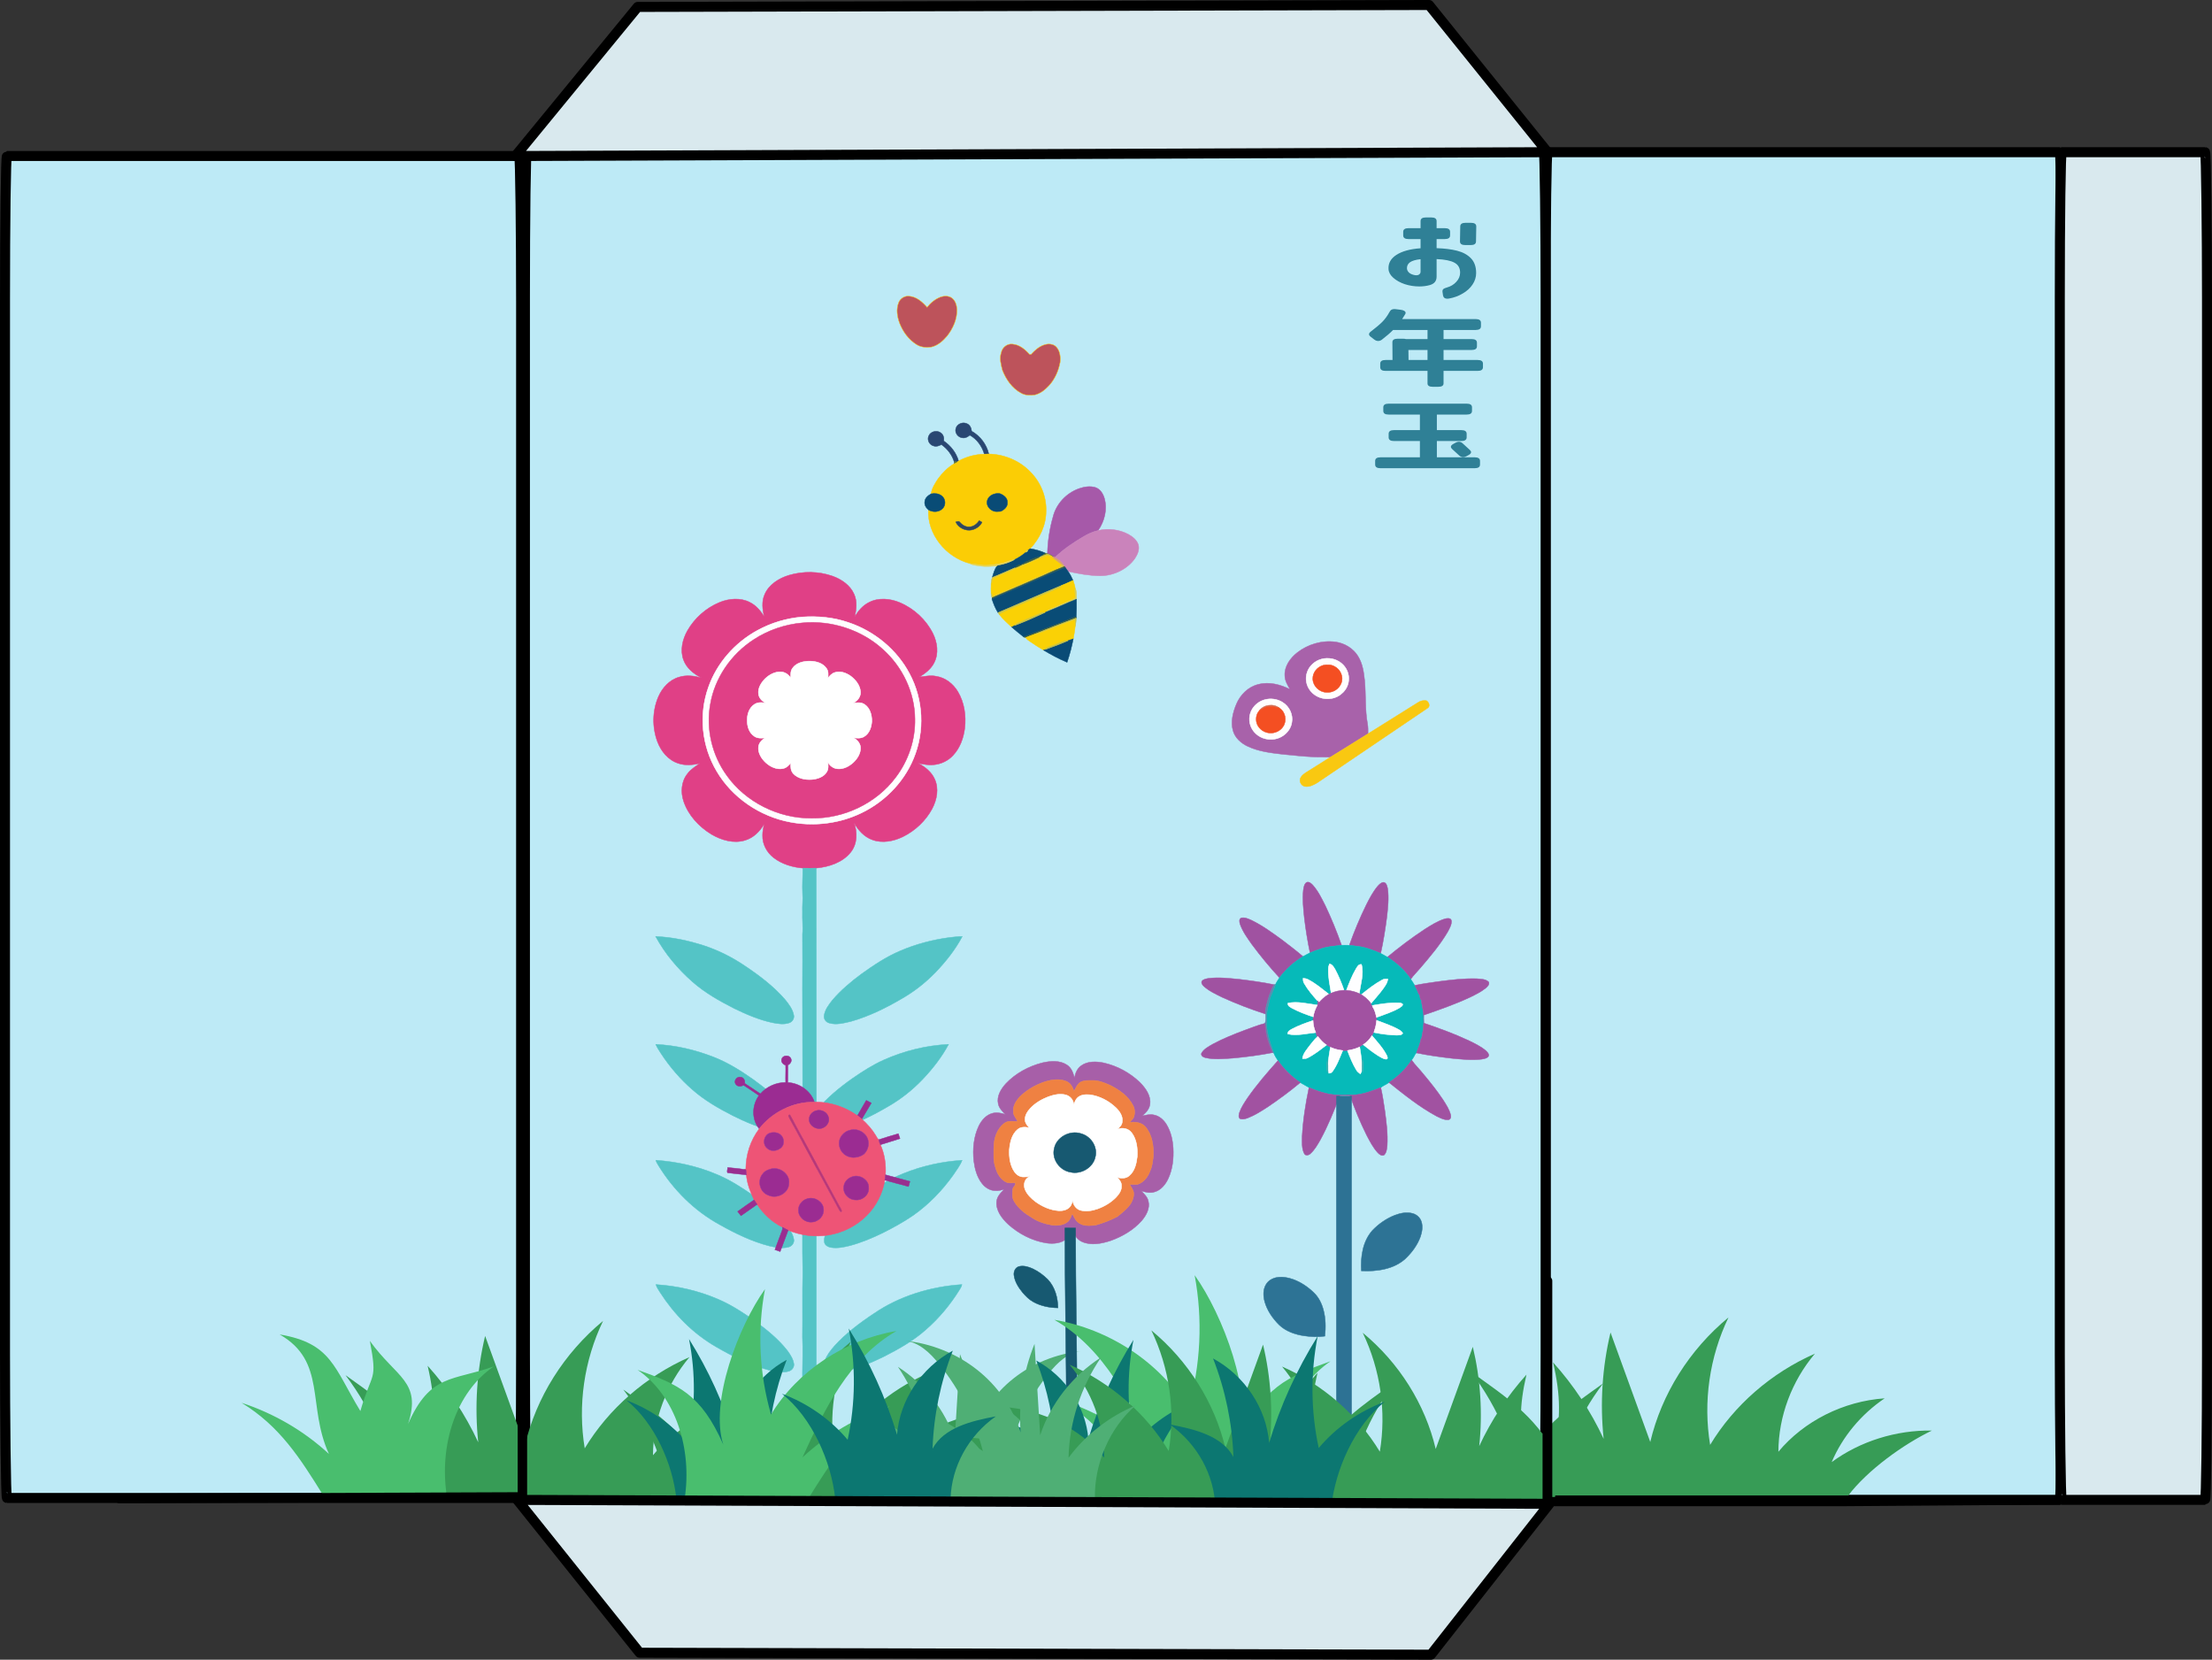 <?xml version="1.0" encoding="UTF-8" standalone="no"?>
<!-- Created with Inkscape (http://www.inkscape.org/) -->

<svg
   xmlns:osb="http://www.openswatchbook.org/uri/2009/osb"
   xmlns:dc="http://purl.org/dc/elements/1.1/"
   xmlns:cc="http://creativecommons.org/ns#"
   xmlns:rdf="http://www.w3.org/1999/02/22-rdf-syntax-ns#"
   xmlns:svg="http://www.w3.org/2000/svg"
   xmlns="http://www.w3.org/2000/svg"
   xmlns:sodipodi="http://sodipodi.sourceforge.net/DTD/sodipodi-0.dtd"
   xmlns:inkscape="http://www.inkscape.org/namespaces/inkscape"
   width="187.053mm"
   height="140.34mm"
   viewBox="0 0 187.053 140.34"
   id="svg6716"
   version="1.1"
   inkscape:version="0.91 r13725"
   sodipodi:docname="otoshidama5.svg">
  <rect x="0" y="0" width="187.053" height="140.34" fill="#333333" stroke="none"/>
  <defs
     id="defs3">
    <linearGradient
       id="linearGradient8993"
       osb:paint="gradient">
      <stop
         style="stop-color:#ffdd55;stop-opacity:1;"
         offset="0"
         id="stop8995" />
      <stop
         style="stop-color:#ffdd55;stop-opacity:0;"
         offset="1"
         id="stop8997" />
    </linearGradient>
  </defs>
  <sodipodi:namedview
     inkscape:document-units="mm"
     id="base"
     pagecolor="#ffffff"
     bordercolor="#666666"
     borderopacity="1.0"
     inkscape:pageopacity="0.0"
     inkscape:pageshadow="2"
     inkscape:zoom="0.93584186"
     inkscape:cx="301.71789"
     inkscape:cy="278.54637"
     inkscape:current-layer="g90681"
     showgrid="false"
     fit-margin-top="0"
     fit-margin-left="0"
     fit-margin-right="0"
     fit-margin-bottom="0"
     inkscape:window-width="1916"
     inkscape:window-height="1035"
     inkscape:window-x="4"
     inkscape:window-y="1"
     inkscape:window-maximized="1" />
  <g
     inkscape:label="Layer 1"
     inkscape:groupmode="layer"
     id="layer1"
     transform="translate(-12.669,-27.289)">
    <g
       id="g9707"
       transform="matrix(0.458,0,0,0.428,52.462,21.422)" />
    <g
       id="g90681">
      <g
         transform="matrix(1.328,0,0,1.195,12.255,-19.858)"
         id="text90394"
         style="font-style:normal;font-weight:normal;font-size:11.289px;line-height:125%;font-family:sans-serif;letter-spacing:0px;word-spacing:0px;fill:#d8dd01;fill-opacity:1;stroke:none;stroke-width:1px;stroke-linecap:butt;stroke-linejoin:miter;stroke-opacity:1" />
      <g
         id="g44551">
        <rect
           style="fill:#bdeaf6;fill-opacity:1;stroke:#000000;stroke-width:0.847;stroke-linecap:round;stroke-linejoin:round;stroke-miterlimit:4;stroke-dasharray:none;stroke-opacity:1"
           id="rect8746"
           width="43.642"
           height="113.954"
           x="143.372"
           y="40.158"
           rx="0.162"
           ry="12.34" />
        <rect
           style="fill:#bdeaf6;fill-opacity:1;stroke:#000000;stroke-width:0.847;stroke-linecap:round;stroke-linejoin:round;stroke-miterlimit:4;stroke-dasharray:none;stroke-opacity:1"
           id="rect6768"
           width="86.314"
           height="114.116"
           x="57.058"
           y="39.997"
           ry="12.34"
           rx="0.162" />
        <rect
           style="fill:#bdeaf6;fill-opacity:1;stroke:#000000;stroke-width:0.845;stroke-linecap:round;stroke-linejoin:round;stroke-miterlimit:4;stroke-dasharray:none;stroke-opacity:1"
           id="rect8744"
           width="43.643"
           height="113.471"
           x="13.092"
           y="40.481"
           rx="0.162"
           ry="12.305" />
        <g
           id="g2993"
           inkscape:label="ink_ext_XXXXXX"
           transform="matrix(0.101,0,0,-0.096,57.018,153.398)">
          <g
             id="g2995"
             transform="scale(0.1,0.1)">
            <g
               id="g5591"
               transform="matrix(7.5,0,0,-7.5,2641.83,14093.132)">
              <path
                 style="fill:#a152a1;stroke:#a152a1;stroke-width:0.5"
                 inkscape:connector-curvature="0"
                 d="m 520.782,1163.907 c 2.74,-1.41 5.3,1.26 7.03,3.12 6,7.1 9.88,15.66 13.89,23.97 6.87,15.21 12.91,30.8 18.2,46.62 -7.38,0.95 -14.91,1.41 -22.01,3.82 -4.47,1.46 -8.84,3.21 -13.15,5.1 -2.72,-13.41 -4.72,-26.98 -6.32,-40.57 -1.12,-11.02 -2.25,-22.16 -1.15,-33.23 0.54,-3.08 0.84,-6.77 3.51,-8.83 z"
                 id="path5531" />
              <path
                 style="fill:#a152a1;stroke:#a152a1;stroke-width:0.5"
                 inkscape:connector-curvature="0"
                 d="m 600.122,1168.477 c 1.8,-2.03 3.8,-4.52 6.71,-4.72 3.42,0.6 3.91,4.67 4.57,7.46 1.46,10.93 0.23,22.01 -0.87,32.93 -1.8,14.42 -3.88,28.85 -6.94,43.07 -8.88,-4.06 -18.19,-7.75 -27.99,-8.63 -2.34,-0.31 -4.66,-0.71 -7,-0.9 5.49,-16.2 11.79,-32.14 19.02,-47.64 3.64,-7.47 7.31,-15.04 12.5,-21.57 z"
                 id="path5533" />
              <path
                 style="fill:#a052a1;stroke:#a052a1;stroke-width:0.5"
                 inkscape:connector-curvature="0"
                 d="m 448.082,1205.587 c 4,-0.9 7.9,1.17 11.45,2.79 12.36,6.39 23.42,14.92 34.4,23.38 7.78,6.24 15.55,12.49 22.97,19.15 -10.26,6.5 -19.18,15.04 -26.26,24.91 -10.89,-12.41 -21.12,-25.41 -30.63,-38.91 -5.06,-7.52 -10.35,-15.1 -13.28,-23.76 -0.77,-2.44 -1.62,-6.31 1.35,-7.56 z"
                 id="path5535" />
              <path
                 style="fill:#a152a1;stroke:#a152a1;stroke-width:0.5"
                 inkscape:connector-curvature="0"
                 d="m 675.502,1206.577 c 2.3,-0.56 5.98,-1.18 6.95,1.71 0.81,4.85 -1.97,9.32 -3.99,13.53 -8.51,15.24 -19.53,28.88 -30.49,42.4 -3.54,4.49 -7.63,8.55 -10.85,13.29 -6.69,-10.34 -15.81,-19.12 -26.06,-25.9 13.32,-11.61 27.18,-22.62 41.7,-32.69 7.19,-4.76 14.46,-9.71 22.74,-12.34 z"
                 id="path5537" />
              <path
                 style="fill:#06bab9;stroke:#06bab9;stroke-width:0.5"
                 inkscape:connector-curvature="0"
                 d="m 559.902,1237.617 c 2.89,-0.09 5.8,-0.05 8.7,0.07 2.34,0.19 4.66,0.59 7,0.9 9.8,0.88 19.11,4.57 27.99,8.63 2.53,1.38 5.05,2.8 7.47,4.39 10.25,6.78 19.37,15.56 26.06,25.9 1.57,2.39 3.09,4.82 4.46,7.35 1.81,3.37 3.39,6.88 4.64,10.51 0.19,0.14 0.58,0.41 0.78,0.55 0.31,1.83 0.65,3.68 1,5.53 0.26,0.1 0.78,0.29 1.04,0.38 0.46,7.47 3.03,14.69 2.46,22.25 0.45,7.86 -0.81,15.6 -2.32,23.28 -0.18,0.13 -0.53,0.37 -0.7,0.49 -0.72,5.68 -3.24,10.87 -4.96,16.27 -0.25,0.2 -0.74,0.59 -0.98,0.79 -1.24,2.66 -2.7,5.21 -4.35,7.64 -6.48,10.45 -15.21,19.37 -25.33,26.32 -2.86,2.26 -6.33,3.59 -9.16,5.9 -9.66,3.87 -19.45,8.06 -29.97,8.67 -11.66,0.61 -23.7,0.87 -34.9,-2.92 -5.25,-1.42 -10.23,-3.63 -15.25,-5.69 -3.15,-2.14 -6.6,-3.77 -9.75,-5.89 -9.76,-7 -18.41,-15.67 -24.88,-25.82 -1.78,-2.89 -3.66,-5.78 -4.76,-9.01 -4.38,-12.56 -8.55,-25.59 -8.04,-39.05 -0.4,-7.82 1.64,-15.44 3.36,-22.98 1.47,-6.42 4.9,-12.13 6.69,-18.43 1.12,-2.79 2.9,-5.27 4.44,-7.83 7.08,-9.87 16,-18.41 26.26,-24.91 2.6,-1.48 5.16,-3.05 7.84,-4.37 4.31,-1.89 8.68,-3.64 13.15,-5.1 7.1,-2.41 14.63,-2.87 22.01,-3.82 m -13.39,21.84 c -0.67,1.79 -1.36,3.63 -1.34,5.6 -0.38,9.74 1.69,19.32 3.1,28.91 -1.15,0.49 -2.26,1.06 -3.3,1.75 l 0.84,-0.57 c -7.46,-6.03 -14.65,-12.54 -23.1,-17.17 -1.73,-1.03 -3.7,-1.41 -5.66,-1.55 -0.11,2.09 0.02,4.25 1.17,6.09 4.08,7.54 9.6,14.17 15.08,20.72 0.15,1.55 0.46,3.22 -0.39,4.66 -10.85,-1.45 -21.93,-4.62 -32.87,-2.28 -0.64,3.26 2.68,4.76 4.97,6.2 7.4,4.1 15.32,7.22 23.31,10 -0.21,1.39 -0.27,2.8 -0.24,4.24 -8,2.8 -15.98,5.81 -23.4,9.93 -2.23,1.34 -5.15,2.83 -4.83,5.91 10.35,2.49 20.93,-0.64 31.28,-1.65 0.77,1.73 1.26,3.57 1.25,5.51 -2.77,2.6 -4.92,5.76 -7.27,8.73 -3.5,5.04 -8.04,9.95 -8.88,16.27 1.86,0.02 3.87,0.34 5.57,-0.66 7.78,-4.08 14.52,-9.81 21.33,-15.28 1.78,1.11 3.62,2.16 5.5,3.11 l -1.17,-0.51 c -1.49,10.1 -3.9,20.5 -1.72,30.67 1.47,-0.32 3.14,-0.54 3.94,-2 5.28,-7.51 8.2,-16.35 11.57,-24.81 1.71,0.18 3.46,0.2 5.18,-0.01 2.9,7.82 5.79,15.71 10.01,22.94 1.05,1.89 2.7,3.31 4.43,4.6 0.36,-0.72 1.1,-2.14 1.46,-2.85 1.04,-9.67 -0.76,-19.29 -2.14,-28.83 l -1.28,0.56 c 1.28,-0.7 2.4,-1.66 3.59,-2.51 0.39,-0.19 1.15,-0.57 1.54,-0.76 5.25,4.57 10.71,8.91 16.48,12.82 2.84,1.7 5.68,3.95 9.09,4.27 2.47,0.11 1.51,-3.09 0.81,-4.37 -4.16,-8.64 -10.55,-15.94 -16.55,-23.32 1.06,-1.93 1.77,-4.03 2.76,-5.98 -0.14,0.57 -0.42,1.71 -0.57,2.29 8.44,1.8 17.05,3.01 25.68,3.2 2.23,-0.28 5.33,0.14 6.52,-2.26 -0.9,-1.97 -2.69,-3.25 -4.47,-4.32 -7.79,-4.61 -16.4,-7.52 -24.74,-10.91 0.13,-1.16 0.09,-2.29 -0.13,-3.4 8.75,-3.44 17.83,-6.33 25.85,-11.34 1.33,-1.13 3.71,-2.17 3.37,-4.25 -1.09,-1.24 -2.73,-1.49 -4.26,-1.53 -10,-0.45 -19.91,1.27 -29.7,3.07 0.13,0.44 0.41,1.3 0.54,1.73 -1.13,-1.51 -1.69,-3.31 -2.61,-4.91 l 0.66,0.85 c 4.23,-5.41 8.81,-10.55 12.74,-16.18 2.65,-3.87 5.71,-7.83 6.08,-12.68 -2.16,0.01 -4.45,-0.1 -6.32,1.16 -8.43,4.8 -15.95,11.03 -23.3,17.32 -0.71,-0.48 -1.43,-0.89 -2.17,-1.23 1.26,-11.32 5.27,-22.92 2.4,-34.26 -3.28,-0.48 -4.68,2.7 -6.09,5.04 -4.54,8.01 -7.65,16.71 -10.78,25.34 -0.65,-0.01 -1.95,-0.04 -2.6,-0.05 -2.78,-8.36 -5.95,-16.61 -9.97,-24.45 -1.48,-2.66 -3.09,-5.75 -6.25,-6.61 m -2.29,127.71 c 0.9,-5.05 0.5,-10.19 0.07,-15.25 -1.13,4.97 -1.5,10.29 -0.07,15.25 m 39.07,-15.21 c -0.41,4.71 -1.19,9.63 0.23,14.25 0.9,-4.7 0.92,-9.6 -0.23,-14.25 z"
                 id="path5539" />
              <path
                 style="fill:#feffff;stroke:#feffff;stroke-width:0.5"
                 inkscape:connector-curvature="0"
                 d="m 546.512,1259.457 c 3.16,0.86 4.77,3.95 6.25,6.61 4.02,7.84 7.19,16.09 9.97,24.45 -4.99,0.19 -9.93,1.35 -14.46,3.45 -1.41,-9.59 -3.48,-19.17 -3.1,-28.91 -0.02,-1.97 0.67,-3.81 1.34,-5.6 z"
                 id="path5541" />
              <path
                 style="fill:#fefeff;stroke:#fefeff;stroke-width:0.5"
                 inkscape:connector-curvature="0"
                 d="m 576.112,1265.227 c 1.41,-2.34 2.81,-5.52 6.09,-5.04 2.87,11.34 -1.14,22.94 -2.4,34.26 -4.54,-2.18 -9.46,-3.52 -14.47,-3.88 3.13,-8.63 6.24,-17.33 10.78,-25.34 z"
                 id="path5543" />
              <path
                 style="fill:#a052a1;stroke:#a052a1;stroke-width:0.5"
                 inkscape:connector-curvature="0"
                 d="m 412.062,1276.467 c 11.22,-1.39 22.52,0.07 33.7,1.18 13.03,1.66 26.08,3.52 38.92,6.32 -4.28,7.8 -6.78,16.45 -8.73,25.1 -0.76,3.07 -0.81,6.25 -0.74,9.41 -16.52,-5.57 -32.73,-12.13 -48.45,-19.66 -7.24,-3.75 -14.8,-7.35 -20.7,-13.09 -1.54,-1.55 -3.36,-4.17 -1.74,-6.26 1.94,-2.16 5.03,-2.55 7.74,-3 z"
                 id="path5545" />
              <path
                 style="fill:#feffff;stroke:#feffff;stroke-width:0.5"
                 inkscape:connector-curvature="0"
                 d="m 517.052,1276.427 c 1.96,0.14 3.93,0.52 5.66,1.55 8.45,4.63 15.64,11.14 23.1,17.17 l -0.84,0.57 c -3.93,2.47 -7.26,5.76 -10.21,9.32 -0.37,-0.45 -1.1,-1.35 -1.46,-1.8 -5.48,-6.55 -11,-13.18 -15.08,-20.72 -1.15,-1.84 -1.28,-4 -1.17,-6.09 z"
                 id="path5547" />
              <path
                 style="fill:#a152a1;stroke:#a152a1;stroke-width:0.5"
                 inkscape:connector-curvature="0"
                 d="m 667.662,1280.357 c 14.28,-1.97 28.68,-3.86 43.12,-3.41 4.51,0.52 9.97,0.27 13.35,3.83 1.27,2.93 -1.39,5.43 -3.33,7.25 -5.21,4.41 -11.32,7.57 -17.36,10.66 -16.79,8.29 -34.41,14.68 -51.97,21.09 0.11,3.09 0.16,6.19 0.21,9.3 17.11,6.09 34.11,12.62 50.42,20.65 6.7,3.42 13.54,6.9 19.16,12 1.57,1.63 3.59,3.79 2.74,6.26 -1.62,2.56 -4.93,3 -7.65,3.53 -11.17,1.45 -22.44,0.06 -33.57,-1.05 -13.16,-1.64 -26.32,-3.5 -39.26,-6.35 1.72,-5.4 4.24,-10.59 4.96,-16.27 0.17,-0.12 0.52,-0.36 0.7,-0.49 1.51,-7.68 2.77,-15.42 2.32,-23.28 0.57,-7.56 -2,-14.78 -2.46,-22.25 -0.26,-0.09 -0.78,-0.28 -1.04,-0.38 -0.35,-1.85 -0.69,-3.7 -1,-5.53 -0.2,-0.14 -0.59,-0.41 -0.78,-0.55 -1.25,-3.63 -2.83,-7.14 -4.64,-10.51 8.58,-2.05 17.37,-3.11 26.08,-4.5 z"
                 id="path5549" />
              <path
                 style="fill:#fefeff;stroke:#fefeff;stroke-width:0.5"
                 inkscape:connector-curvature="0"
                 d="m 605.272,1278.357 c 1.87,-1.26 4.16,-1.15 6.32,-1.16 -0.37,4.85 -3.43,8.81 -6.08,12.68 -3.93,5.63 -8.51,10.77 -12.74,16.18 l -0.66,-0.85 c -2.73,-3.81 -6.25,-6.97 -10.14,-9.53 7.35,-6.29 14.87,-12.52 23.3,-17.32 z"
                 id="path5551" />
              <path
                 style="fill:#548eaf;stroke:#548eaf;stroke-width:0.5"
                 inkscape:connector-curvature="0"
                 d="m 484.682,1283.967 c 0.38,-0.08 1.14,-0.24 1.52,-0.32 -1.79,6.3 -5.22,12.01 -6.69,18.43 -1.72,7.54 -3.76,15.16 -3.36,22.98 -0.51,13.46 3.66,26.49 8.04,39.05 l -1.38,-0.27 c -2.3,-5.79 -4.58,-11.62 -6.06,-17.68 -1.52,-5.46 -1.55,-11.17 -2.38,-16.73 1.38,-3.49 0.8,-7.3 0.84,-10.95 -0.07,-3.16 -0.02,-6.34 0.74,-9.41 1.95,-8.65 4.45,-17.3 8.73,-25.1 z"
                 id="path5553" />
              <path
                 style="fill:#a152a1;stroke:#a152a1;stroke-width:0.5"
                 inkscape:connector-curvature="0"
                 d="m 548.272,1293.967 c 4.53,-2.1 9.47,-3.26 14.46,-3.45 0.65,0.01 1.95,0.04 2.6,0.05 5.01,0.36 9.93,1.7 14.47,3.88 0.74,0.34 1.46,0.75 2.17,1.23 3.89,2.56 7.41,5.72 10.14,9.53 0.92,1.6 1.48,3.4 2.61,4.91 2.39,3.7 3.28,8.07 4.2,12.32 0.22,1.11 0.26,2.24 0.13,3.4 -0.37,4.06 -1.01,8.14 -2.42,12 -0.99,1.95 -1.7,4.05 -2.76,5.98 -2.45,4.19 -5.73,7.97 -9.83,10.6 -0.39,0.19 -1.15,0.57 -1.54,0.76 -1.19,0.85 -2.31,1.81 -3.59,2.51 -3.95,1.84 -8.2,2.91 -12.48,3.58 -1.72,0.21 -3.47,0.19 -5.18,0.01 -4.34,-0.54 -8.65,-1.5 -12.62,-3.35 -1.88,-0.95 -3.72,-2 -5.5,-3.11 -3.91,-2.64 -6.96,-6.3 -9.69,-10.09 -0.27,0.26 -0.8,0.77 -1.06,1.03 0.01,-1.94 -0.48,-3.78 -1.25,-5.51 -1.91,-4.49 -2.92,-9.33 -3.05,-14.19 -0.03,-1.44 0.03,-2.85 0.24,-4.24 0.61,-4.91 2.33,-9.56 4.59,-13.92 0.85,-1.44 0.54,-3.11 0.39,-4.66 0.36,0.45 1.09,1.35 1.46,1.8 2.95,-3.56 6.28,-6.85 10.21,-9.32 1.04,-0.69 2.15,-1.26 3.3,-1.75 z"
                 id="path5555" />
              <path
                 style="fill:#feffff;stroke:#feffff;stroke-width:0.5"
                 inkscape:connector-curvature="0"
                 d="m 500.042,1305.617 c 10.94,-2.34 22.02,0.83 32.87,2.28 -2.26,4.36 -3.98,9.01 -4.59,13.92 -7.99,-2.78 -15.91,-5.9 -23.31,-10 -2.29,-1.44 -5.61,-2.94 -4.97,-6.2 z"
                 id="path5557" />
              <path
                 style="fill:#feffff;stroke:#feffff;stroke-width:0.5"
                 inkscape:connector-curvature="0"
                 d="m 594.182,1308.387 c 9.79,-1.8 19.7,-3.52 29.7,-3.07 1.53,0.04 3.17,0.29 4.26,1.53 0.34,2.08 -2.04,3.12 -3.37,4.25 -8.02,5.01 -17.1,7.9 -25.85,11.34 -0.92,-4.25 -1.81,-8.62 -4.2,-12.32 -0.13,-0.43 -0.41,-1.29 -0.54,-1.73 z"
                 id="path5559" />
              <path
                 style="fill:#fefeff;stroke:#fefeff;stroke-width:0.5"
                 inkscape:connector-curvature="0"
                 d="m 504.682,1335.987 c 7.42,-4.12 15.4,-7.13 23.4,-9.93 0.13,4.86 1.14,9.7 3.05,14.19 -10.35,1.01 -20.93,4.14 -31.28,1.65 -0.32,-3.08 2.6,-4.57 4.83,-5.91 z"
                 id="path5561" />
              <path
                 style="fill:#feffff;stroke:#feffff;stroke-width:0.5"
                 inkscape:connector-curvature="0"
                 d="m 599.052,1325.837 c 8.34,3.39 16.95,6.3 24.74,10.91 1.78,1.07 3.57,2.35 4.47,4.32 -1.19,2.4 -4.29,1.98 -6.52,2.26 -8.63,-0.19 -17.24,-1.4 -25.68,-3.2 0.15,-0.58 0.43,-1.72 0.57,-2.29 1.41,-3.86 2.05,-7.94 2.42,-12 z"
                 id="path5563" />
              <path
                 style="fill:#a052a1;stroke:#a052a1;stroke-width:0.5"
                 inkscape:connector-curvature="0"
                 d="m 452.042,1337.367 c 7.42,-2.69 14.66,-6 22.33,-7.94 0.83,5.56 0.86,11.27 2.38,16.73 1.48,6.06 3.76,11.89 6.06,17.68 -14.56,2.98 -29.34,5 -44.13,6.44 -10.21,0.71 -20.67,1.88 -30.74,-0.51 -2.5,-0.54 -5.68,-2.76 -4.16,-5.68 2.77,-4.85 8.01,-7.54 12.59,-10.41 11.4,-6.43 23.52,-11.49 35.67,-16.31 z"
                 id="path5565" />
              <path
                 style="fill:#fefffe;stroke:#fefffe;stroke-width:0.5"
                 inkscape:connector-curvature="0"
                 d="m 593.872,1343.817 c 6,7.38 12.39,14.68 16.55,23.32 0.7,1.28 1.66,4.48 -0.81,4.37 -3.41,-0.32 -6.25,-2.57 -9.09,-4.27 -5.77,-3.91 -11.23,-8.25 -16.48,-12.82 4.1,-2.63 7.38,-6.41 9.83,-10.6 z"
                 id="path5567" />
              <path
                 style="fill:#feffff;stroke:#feffff;stroke-width:0.5"
                 inkscape:connector-curvature="0"
                 d="m 532.382,1345.757 c 0.26,-0.26 0.79,-0.77 1.06,-1.03 2.73,3.79 5.78,7.45 9.69,10.09 -6.81,5.47 -13.55,11.2 -21.33,15.28 -1.7,1 -3.71,0.68 -5.57,0.66 0.84,-6.32 5.38,-11.23 8.88,-16.27 2.35,-2.97 4.5,-6.13 7.27,-8.73 z"
                 id="path5569" />
              <path
                 style="fill:#fefeff;stroke:#fefeff;stroke-width:0.5"
                 inkscape:connector-curvature="0"
                 d="m 547.462,1357.417 1.17,0.51 c 3.97,1.85 8.28,2.81 12.62,3.35 -3.37,8.46 -6.29,17.3 -11.57,24.81 -0.8,1.46 -2.47,1.68 -3.94,2 -2.18,-10.17 0.23,-20.57 1.72,-30.67 z"
                 id="path5571" />
              <path
                 style="fill:#fefffe;stroke:#fefffe;stroke-width:0.5"
                 inkscape:connector-curvature="0"
                 d="m 566.432,1361.267 c 4.28,-0.67 8.53,-1.74 12.48,-3.58 l 1.28,-0.56 c 1.38,9.54 3.18,19.16 2.14,28.83 -0.36,0.71 -1.1,2.13 -1.46,2.85 -1.73,-1.29 -3.38,-2.71 -4.43,-4.6 -4.22,-7.23 -7.11,-15.12 -10.01,-22.94 z"
                 id="path5573" />
              <path
                 style="fill:#33abac;stroke:#33abac;stroke-width:0.5"
                 inkscape:connector-curvature="0"
                 d="m 544.222,1387.167 c -1.43,-4.96 -1.06,-10.28 0.07,-15.25 0.43,5.06 0.83,10.2 -0.07,15.25 z"
                 id="path5575" />
              <path
                 style="fill:#38afb0;stroke:#38afb0;stroke-width:0.5"
                 inkscape:connector-curvature="0"
                 d="m 583.292,1371.957 c 1.15,4.65 1.13,9.55 0.23,14.25 -1.42,-4.62 -0.64,-9.54 -0.23,-14.25 z"
                 id="path5577" />
              <path
                 style="fill:#a152a1;stroke:#a152a1;stroke-width:0.5"
                 inkscape:connector-curvature="0"
                 d="m 612.862,1398.867 c 10.12,-6.95 18.85,-15.87 25.33,-26.32 3.75,5.77 8.72,10.64 12.84,16.15 7.88,9.92 15.6,20 22.34,30.74 3.35,5.53 6.88,11.16 8.35,17.53 0.59,2.06 0.15,5.15 -2.37,5.63 -4.72,0.54 -9.07,-2.06 -13.17,-4.05 -19.33,-10.97 -36.35,-25.44 -53.32,-39.68 z"
                 id="path5579" />
              <path
                 style="fill:#a152a1;stroke:#a152a1;stroke-width:0.5"
                 inkscape:connector-curvature="0"
                 d="m 488.952,1373.117 c 6.47,10.15 15.12,18.82 24.88,25.82 -11.43,10.09 -23.52,19.45 -35.93,28.31 -7.23,4.95 -14.56,9.92 -22.68,13.29 -2.69,0.98 -5.86,2.06 -8.62,0.83 -2.21,-1.82 -1.19,-5.03 -0.61,-7.35 2.05,-6.05 5.48,-11.5 8.9,-16.86 10.21,-15.52 22.05,-29.88 34.06,-44.04 z"
                 id="path5581" />
              <path
                 style="fill:#a152a1;stroke:#a152a1;stroke-width:0.5"
                 inkscape:connector-curvature="0"
                 d="m 515.962,1462.017 c 0.97,-19.22 3.82,-38.34 7.62,-57.19 5.02,2.06 10,4.27 15.25,5.69 11.2,3.79 23.24,3.53 34.9,2.92 10.52,-0.61 20.31,-4.8 29.97,-8.67 2,8.91 3.15,17.99 4.5,27.02 1.73,13.67 3.49,27.45 2.66,41.25 -0.41,3.74 -0.67,7.98 -3.33,10.91 -2.57,1.73 -5.34,-0.65 -7.05,-2.49 -5.35,-6.06 -8.88,-13.43 -12.48,-20.6 -7.17,-15.14 -13.26,-30.8 -18.66,-46.65 -3.78,-0.1 -7.55,-0.09 -11.32,-0.04 -6.36,17.78 -13.22,35.46 -21.93,52.25 -3.13,5.65 -6.21,11.54 -10.97,16.02 -1.77,1.83 -5.32,2.8 -6.74,0.07 -3.14,-6.3 -2.4,-13.67 -2.42,-20.49 z"
                 id="path5583" />
              <path
                 sodipodi:nodetypes="cccccc"
                 style="fill:#2d7294;stroke:#2d7294;stroke-width:0.5"
                 inkscape:connector-curvature="0"
                 d="m 554.162,1618.047 c 0.09,-53.74 -0.18,-149.487 0.13,-203.217 5.6,0.12 11.2,0.06 16.8,0.05 0.04,111.51 0.03,265.017 0.01,376.527 -5.63,0.02 -11.26,-0.02 -16.88,0.04 -0.15,-57.8 -0.02,-115.6 -0.06,-173.4 z"
                 id="path5585" />
              <path
                 style="fill:#2d7395;stroke:#2d7395;stroke-width:0.5"
                 inkscape:connector-curvature="0"
                 d="m 619.422,1554.717 c 6.2,-2.48 13.19,-4 19.76,-2.12 4.54,1.25 8.34,4.89 9.76,9.41 1.92,5.89 0.86,12.29 -1.02,18.06 -3.37,9.68 -9.38,18.3 -16.58,25.54 -12.84,12.55 -32.09,15.47 -49.33,14.45 -0.85,-16.44 1.38,-34.41 12.33,-47.43 6.97,-7.63 15.49,-13.99 25.08,-17.91 z"
                 id="path5587" />
              <path
                 style="fill:#2d7395;stroke:#2d7395;stroke-width:0.5"
                 inkscape:connector-curvature="0"
                 d="m 487.542,1627.827 c 6.13,-1.18 12.45,0.03 18.23,2.2 8.83,3.34 16.63,9.02 23.25,15.7 5.45,5.53 8.78,12.8 10.64,20.28 2.55,10.03 2.69,20.5 1.61,30.75 -7.74,1.21 -15.68,0.75 -23.39,-0.42 -10.12,-1.61 -20.31,-5.39 -27.61,-12.83 -7.41,-7.73 -13.46,-17.04 -16.21,-27.46 -1.6,-6.57 -1.93,-14.02 1.58,-20.04 2.42,-4.41 7.05,-7.23 11.9,-8.18 z"
                 id="path5589" />
            </g>
            <g
               id="g5679"
               transform="matrix(7.5,0,0,-7.5,868.46,14890.732)">
              <path
                 style="fill:#e04086;stroke:#e04086;stroke-width:0.5"
                 inkscape:connector-curvature="0"
                 d="m 179.792,909.367 c 15.65,-4.81 32.96,-4.58 48.34,1.13 10.18,3.8 19.77,10.88 24.04,21.16 3.69,8.42 2.62,17.94 0.64,26.65 3.97,-6.83 9.02,-13.4 16.22,-17.05 10.51,-5.76 23.48,-4.43 34.12,0.29 16.1,7.14 29.42,20.32 36.97,36.21 4.96,10.56 6.74,23.43 1.53,34.25 -3.38,7.39 -9.89,12.62 -16.55,16.95 6.21,-0.67 12.48,-2.28 18.71,-0.83 10.39,1.61 19.01,9 24.12,17.91 7.37,12.92 9.43,28.35 7.83,42.99 -1.4,11.53 -5.24,23.17 -13.06,31.98 -5.54,6.34 -13.58,10.43 -21.99,11.1 -5.76,0.66 -11.45,-0.76 -17.05,-1.9 7.71,4.29 14.96,10.28 18.46,18.61 4.93,11.24 2.55,24.27 -2.8,34.92 -7.15,14.04 -18.85,25.78 -32.87,32.98 -10.27,5.22 -22.72,7.79 -33.78,3.52 -9.35,-3.48 -16.03,-11.54 -20.59,-20.12 3.95,11.25 3.8,24.77 -3.61,34.61 -8.93,11.97 -24.16,17.31 -38.55,18.7 -4.98,0.22 -9.97,0.25 -14.95,0.02 -11.62,-1.04 -23.34,-4.71 -32.48,-12.15 -7.84,-6.28 -12.74,-16.2 -12.44,-26.29 -0.15,-4.45 1.07,-8.75 1.63,-13.12 -4.74,8.35 -11.74,15.99 -21.16,18.88 -12.73,4.15 -26.5,-0.19 -37.48,-6.98 -14.2,-9.02 -25.96,-22.61 -31.12,-38.77 -3.45,-10.74 -2.67,-23.39 4.38,-32.55 3.5,-5.12 8.86,-8.35 13.71,-12.01 -7.74,1.85 -16,2.76 -23.66,0.08 -11.64,-3.76 -19.64,-14.34 -23.64,-25.48 -6,-17 -5.78,-36.26 1.06,-52.97 4.26,-10.22 12.12,-19.67 23.02,-22.97 8.09,-2.71 16.8,-1.48 24.85,0.74 -8.65,-4.54 -16.61,-11.48 -19.85,-20.95 -3.99,-11.41 -1.15,-24.06 4.43,-34.43 7.91,-14.47 20.55,-26.51 35.72,-33.09 10.55,-4.59 23.32,-5.81 33.73,-0.16 7.05,3.56 11.95,9.96 16.04,16.51 -1.76,-8.33 -2.8,-17.29 0.56,-25.38 4.54,-11.76 15.88,-19.36 27.52,-22.99 m 14.24,49.13 c -17.29,1.52 -34.22,6.86 -49.28,15.48 -25.77,14.62 -45.87,38.97 -55.2,67.11 -10.96,32.3 -7.49,69.15 9.41,98.78 17.03,30.4 47.69,52.81 81.92,59.52 24.71,4.95 50.98,2.23 74,-8.14 28.8,-12.74 52.15,-37.15 63.65,-66.46 12.77,-31.93 11.11,-69.29 -4.56,-99.91 -13.95,-27.79 -38.96,-49.78 -68.33,-60 -16.47,-5.98 -34.2,-7.68 -51.61,-6.38 z"
                 id="path5655" />
              <path
                 style="fill:#fffdff;stroke:#fffdff;stroke-width:0.5"
                 inkscape:connector-curvature="0"
                 d="m 194.032,958.497 c 17.41,-1.3 35.14,0.4 51.61,6.38 29.37,10.22 54.38,32.21 68.33,60 15.67,30.62 17.33,67.98 4.56,99.91 -11.5,29.31 -34.85,53.72 -63.65,66.46 -23.02,10.37 -49.29,13.09 -74,8.14 -34.23,-6.71 -64.89,-29.12 -81.92,-59.52 -16.9,-29.63 -20.37,-66.48 -9.41,-98.78 9.33,-28.14 29.43,-52.49 55.2,-67.11 15.06,-8.62 31.99,-13.96 49.28,-15.48 m 0.03,6.94 c -19.11,1.8 -37.71,8.56 -53.56,19.37 -25.71,17.4 -43.9,45.56 -48.8,76.25 -4.91,28.86 1.83,59.46 18.41,83.59 20.8,30.86 57.34,50.56 94.65,50.17 36.6,0.61 72.69,-18.07 93.8,-47.89 14.37,-19.83 22.07,-44.39 21.54,-68.87 -0.24,-30.79 -13.8,-61.11 -36.34,-82.04 -23.66,-22.46 -57.25,-33.95 -89.7,-30.58 z"
                 id="path5657" />
              <path
                 style="fill:#e04086;stroke:#e04086;stroke-width:0.5"
                 inkscape:connector-curvature="0"
                 d="m 194.062,965.437 c 32.45,-3.37 66.04,8.12 89.7,30.58 22.54,20.93 36.1,51.25 36.34,82.04 0.53,24.48 -7.17,49.04 -21.54,68.87 -21.11,29.82 -57.2,48.5 -93.8,47.89 -37.31,0.39 -73.85,-19.31 -94.65,-50.17 -16.58,-24.13 -23.32,-54.73 -18.41,-83.59 4.9,-30.69 23.09,-58.85 48.8,-76.25 15.85,-10.81 34.45,-17.57 53.56,-19.37 m -10.57,53.14 c -2.41,3.34 -2.1,7.6 -2.05,11.5 -2.25,-3.86 -6.15,-6.8 -10.7,-7.13 -6.88,-0.48 -13.33,3.33 -17.99,8.11 -4.49,4.78 -8.15,11.21 -7.26,17.99 0.56,4.71 4.06,8.43 8.1,10.61 -4.25,-1.02 -9.06,-1.19 -12.76,1.49 -5.97,4.17 -8.13,11.95 -7.94,18.92 -0.11,6.93 2.11,14.76 8.2,18.74 3.4,2.4 7.74,2.13 11.68,1.68 -3.66,2.44 -6.91,6.04 -7.33,10.61 -0.7,7.22 3.4,13.97 8.47,18.78 4.98,4.61 11.87,8.15 18.81,6.66 3.81,-0.76 6.55,-3.7 8.86,-6.6 -0.42,4.31 -0.25,9.09 2.77,12.54 4.95,5.68 13.08,7.4 20.31,6.93 6.61,-0.51 14.02,-3.09 17.24,-9.33 1.86,-3.37 1.46,-7.32 1.08,-10.98 2.07,4.06 6.03,7.34 10.69,7.7 6.65,0.71 12.87,-2.88 17.54,-7.29 4.84,-4.78 8.76,-11.38 8.09,-18.4 -0.44,-4.66 -3.82,-8.3 -7.57,-10.74 3.95,0.59 8.35,0.91 11.82,-1.48 5.91,-3.81 8.07,-11.24 8.44,-17.89 0.09,-7.1 -1.75,-15 -7.65,-19.52 -3.73,-3.1 -8.9,-2.5 -13.35,-1.85 5.13,-2.35 8.86,-7.74 8.39,-13.49 -0.63,-7.48 -5.43,-14.03 -11.26,-18.46 -4.83,-3.58 -11.29,-6.07 -17.24,-4.06 -3.43,1 -5.78,3.82 -7.9,6.52 0.53,-3.88 0.65,-8.16 -1.72,-11.5 -4,-5.99 -11.59,-8.28 -18.48,-8.3 -7.1,-0.09 -15.14,2.01 -19.29,8.24 z"
                 id="path5659" />
              <path
                 style="fill:#ffffff;stroke:#ffffff;stroke-width:0.5"
                 inkscape:connector-curvature="0"
                 d="m 183.492,1018.577 c 4.15,-6.23 12.19,-8.33 19.29,-8.24 6.89,0.02 14.48,2.31 18.48,8.3 2.37,3.34 2.25,7.62 1.72,11.5 2.12,-2.7 4.47,-5.52 7.9,-6.52 5.95,-2.01 12.41,0.48 17.24,4.06 5.83,4.43 10.63,10.98 11.26,18.46 0.47,5.75 -3.26,11.14 -8.39,13.49 4.45,-0.65 9.62,-1.25 13.35,1.85 5.9,4.52 7.74,12.42 7.65,19.52 -0.37,6.65 -2.53,14.08 -8.44,17.89 -3.47,2.39 -7.87,2.07 -11.82,1.48 3.75,2.44 7.13,6.08 7.57,10.74 0.67,7.02 -3.25,13.62 -8.09,18.4 -4.67,4.41 -10.89,8 -17.54,7.29 -4.66,-0.36 -8.62,-3.64 -10.69,-7.7 0.38,3.66 0.78,7.61 -1.08,10.98 -3.22,6.24 -10.63,8.82 -17.24,9.33 -7.23,0.47 -15.36,-1.25 -20.31,-6.93 -3.02,-3.45 -3.19,-8.23 -2.77,-12.54 -2.31,2.9 -5.05,5.84 -8.86,6.6 -6.94,1.49 -13.83,-2.05 -18.81,-6.66 -5.07,-4.81 -9.17,-11.56 -8.47,-18.78 0.42,-4.57 3.67,-8.17 7.33,-10.61 -3.94,0.45 -8.28,0.72 -11.68,-1.68 -6.09,-3.98 -8.31,-11.81 -8.2,-18.74 -0.19,-6.97 1.97,-14.75 7.94,-18.92 3.7,-2.68 8.51,-2.51 12.76,-1.49 -4.04,-2.18 -7.54,-5.9 -8.1,-10.61 -0.89,-6.78 2.77,-13.21 7.26,-17.99 4.66,-4.78 11.11,-8.59 17.99,-8.11 4.55,0.33 8.45,3.27 10.7,7.13 -0.05,-3.9 -0.36,-8.16 2.05,-11.5 z"
                 id="path5661" />
              <path
                 style="fill:#54c4c6;stroke:#54c4c6;stroke-width:0.5"
                 inkscape:connector-curvature="0"
                 d="m 194.972,1253.447 c 4.98,0.23 9.97,0.2 14.95,-0.02 0.25,94.93 -0.04,189.85 0.14,284.78 11.57,-14.68 25.76,-27.05 40.76,-38.1 11.01,-7.98 22.33,-15.65 34.67,-21.45 22.59,-10.56 47.24,-17.02 72.16,-18.27 -7.56,14.89 -17.6,28.44 -28.76,40.83 -10.97,12.15 -23.58,22.85 -37.56,31.41 -17.8,11.03 -36.52,20.97 -56.61,27.14 -7.94,2.19 -16.31,4.4 -24.57,2.74 -0.33,53.51 -0.04,107.04 -0.14,160.55 -0.01,60.09 0.03,120.18 -0.02,180.26 -5.02,0.1 -10.03,0.14 -15.05,-0.02 -0.77,-18.75 0.12,-37.52 -0.38,-56.26 0.16,-14.31 0.62,-28.63 0.01,-42.94 0.32,-25.36 -0.25,-50.71 0.38,-76.06 -0.81,-32 0.01,-64.01 -0.39,-96.01 -0.01,-5.33 0.61,-10.65 0.09,-15.96 -0.04,-11.34 0.21,-22.68 -0.08,-34.02 0.74,-8.99 -0.51,-17.99 0.37,-26.98 -0.6,-13.65 -0.25,-27.33 -0.13,-40.99 -0.24,-40.02 0.05,-80 -0.22,-120.01 0.05,-21.01 0.25,-42.02 0.02,-63.03 0.78,-8.68 -0.36,-17.37 -0.02,-26.06 -0.33,-7.32 0.71,-14.64 0.11,-21.94 -0.49,-9.87 0.32,-19.73 0.27,-29.59 z"
                 id="path5663" />
              <path
                 style="fill:#54c4c6;stroke:#54c4c6;stroke-width:0.5"
                 inkscape:connector-curvature="0"
                 d="m 30.702,1333.717 c 18.33,0.71 36.44,4.83 53.79,10.71 16.65,5.73 32.29,14.13 46.57,24.4 15.99,11.3 31.47,23.71 43.98,38.88 4.19,5.49 8.55,11.33 9.76,18.3 0.86,3.76 -1.34,7.86 -4.99,9.17 -6.15,2.27 -12.82,1.02 -19.03,-0.26 -14.84,-3.39 -28.82,-9.72 -42.31,-16.61 -16.54,-8.86 -32.84,-18.53 -46.66,-31.34 -16.52,-15.28 -30.8,-33.21 -41.11,-53.25 z"
                 id="path5665" />
              <path
                 style="fill:#54c4c6;stroke:#54c4c6;stroke-width:0.5"
                 inkscape:connector-curvature="0"
                 d="m 358.762,1334.917 c 4.71,-0.42 9.4,-1.37 14.15,-1.14 -7.72,15.31 -18.12,29.16 -29.63,41.82 -10.92,11.87 -23.41,22.33 -37.2,30.72 -18.1,11.2 -37.19,21.17 -57.67,27.24 -7.75,1.87 -16.05,4.31 -23.94,1.82 -3.61,-0.96 -6.19,-4.63 -5.75,-8.34 0.8,-7.11 5.16,-13.09 9.34,-18.62 9.37,-11.61 20.64,-21.55 32.39,-30.69 13.71,-10.35 27.9,-20.33 43.67,-27.3 17.33,-7.79 35.84,-12.88 54.64,-15.51 z"
                 id="path5667" />
              <path
                 style="fill:#54c4c6;stroke:#54c4c6;stroke-width:0.5"
                 inkscape:connector-curvature="0"
                 d="m 30.822,1460.397 c 21.94,1.05 43.62,6.39 63.92,14.67 16.12,6.51 30.72,16.14 44.63,26.45 12.79,9.67 25.18,20.1 35.38,32.55 4.21,5.4 8.52,11.11 9.97,17.95 1.08,3.96 -1.01,8.63 -5.03,9.94 -6.23,2.16 -12.98,0.9 -19.26,-0.39 -15.34,-3.62 -29.79,-10.22 -43.71,-17.49 -15.87,-8.55 -31.47,-17.95 -44.75,-30.25 -13.73,-12.48 -25.56,-27.01 -35.34,-42.77 -2.1,-3.46 -4.34,-6.87 -5.81,-10.66 z"
                 id="path5669" />
              <path
                 style="fill:#54c4c6;stroke:#54c4c6;stroke-width:0.5"
                 inkscape:connector-curvature="0"
                 d="m 307.612,1611.917 c 20.63,-8.76 42.78,-13.89 65.14,-15.38 -2.27,6.35 -6.47,11.8 -10.02,17.49 -12.21,18.02 -27.15,34.32 -44.68,47.29 -10.68,7.71 -22.13,14.3 -33.75,20.46 -11.72,6.03 -23.85,11.37 -36.55,14.97 -6.8,1.8 -13.92,3.39 -20.97,2.29 -3.58,-0.56 -7.74,-2.89 -7.81,-6.95 -0.71,-6.48 3.14,-12.16 6.56,-17.28 8.65,-11.88 19.68,-21.78 31.04,-30.99 15.8,-12.39 32.41,-24.15 51.04,-31.9 z"
                 id="path5671" />
              <path
                 style="fill:#54c4c6;stroke:#54c4c6;stroke-width:0.5"
                 inkscape:connector-curvature="0"
                 d="m 33.532,1602.227 c -1.08,-1.82 -2.2,-3.66 -2.54,-5.76 23.28,1.77 46.39,7.1 67.75,16.64 14.74,6.4 28.11,15.46 40.98,24.98 13.49,10.3 26.65,21.36 37.04,34.87 3.75,5.12 7.43,10.72 8.23,17.17 0.26,3.76 -2.27,7.31 -5.9,8.33 -6.99,2.06 -14.42,0.44 -21.33,-1.21 -19.61,-5.31 -37.87,-14.6 -55.28,-24.91 -28.86,-16.49 -52.32,-41.49 -68.95,-70.11 z"
                 id="path5673" />
              <path
                 style="fill:#54c4c6;stroke:#54c4c6;stroke-width:0.5"
                 inkscape:connector-curvature="0"
                 d="m 35.852,1752.017 c -1.71,-3.13 -4.02,-6.02 -4.85,-9.54 23.59,1.58 46.98,7.2 68.56,16.9 15.55,6.87 29.56,16.66 43.09,26.83 12.79,10.04 25.32,20.75 35.05,33.89 3.33,4.79 6.59,9.99 7.29,15.91 0.29,3.83 -2.3,7.41 -6,8.39 -7.32,2.21 -15.04,0.21 -22.24,-1.51 -20.83,-5.84 -40.15,-16.01 -58.53,-27.23 -25.72,-15.54 -46.76,-38.11 -62.37,-63.64 z"
                 id="path5675" />
              <path
                 style="fill:#54c4c6;stroke:#54c4c6;stroke-width:0.5"
                 inkscape:connector-curvature="0"
                 d="m 274.362,1776.537 c 28.54,-20.58 63.25,-31.65 98.19,-34.07 -0.37,2.13 -1.44,4.03 -2.54,5.88 -10.22,17.46 -22.89,33.52 -37.8,47.21 -13.91,13.03 -30.43,22.81 -47.16,31.74 -14.07,7.18 -28.67,13.78 -44.22,17 -6.22,1.03 -13.31,2.26 -18.96,-1.3 -3.7,-2.33 -3.29,-7.35 -2.35,-11.02 2.19,-6.54 6.44,-12.13 10.79,-17.38 12.72,-14.76 28.1,-26.98 44.05,-38.06 z"
                 id="path5677" />
            </g>
            <path
               id="path3045"
               style="fill:#379c56"
               inkscape:connector-curvature="0"
               d="m 2361.3,505.37 c -300.19,5.394 -601.24,-94.221 -838.99,-277.63 90.606,224.22 246.56,421.62 443.71,561.74 -344.5,-24.773 -675.6,-199.81 -889.97,-470.62 1.375,311.4 111.08,621.22 305.89,864.16 C 1016.34,1013.82 705.31,728.88 504.69,379.5 444.95,757.9 499.04,1153.52 658.25,1501.9 331.43,1217.9 98.42,827.68 3.43,405.2 -107.5,726.57 -218.38,1048 -329.3,1369.3 c -69.572,-306.46 -89.079,-624.22 -57.501,-936.89 -107.52,243.78 -250.79,471.73 -423.8,674.28 66.72,-302.32 62.289,-487.8 11.46,-793.19 -171.43,327.79 -403.73,487.31 -698.93,710.23 231.02,-320.45 381.22,-698.57 433.73,-1090.1 l 2725.5,0 c 161.76,223.94 462.25,451.46 700.15,571.8" />
            <path
               id="path3009"
               style="fill:#379c56"
               inkscape:connector-curvature="0"
               d="m 4238.7,438.91 c -265.3,4.735 -531.36,-83.32 -741.46,-245.38 80.115,198.17 217.88,372.61 392.12,496.42 -304.47,-21.844 -597.07,-176.53 -786.53,-415.85 1.273,275.13 98.195,548.98 270.34,763.67 -323.06,-149.6 -597.93,-401.34 -775.22,-710.13 -52.765,334.41 -4.991,684.05 135.68,991.98 C 2444.85,1068.56 2238.94,723.73 2155,350.34 c -98.042,284.04 -196.03,568.04 -294.08,852.04 -61.474,-270.81 -78.74,-551.65 -50.829,-827.95 -94.987,215.38 -221.6,416.82 -374.5,595.86 58.927,-267.19 55.006,-431.15 10.135,-700.98 -151.52,289.71 -356.82,430.63 -617.69,627.63 204.18,-283.16 336.91,-617.34 383.31,-963.35 l 2408.6,0 c 143,197.9 408.6,398.98 618.8,505.32" />
            <path
               id="path3013"
               style="fill:#4faf75"
               inkscape:connector-curvature="0"
               d="M 4575.8,315.4 C 4450.9,246.28 4320.9,53.06 4242.7,-66.42 c -5.3,235.29 107.5,589.98 294.5,732.99 -188.4,-91.46 -387.1,-192.51 -494.2,-372.5 60.659,271.41 181.16,529.27 350.46,749.96 68.553,89.267 155.29,178.14 267.13,190.93 -206.93,-22.4 -406.69,-107.21 -566.61,-240.49 -159.87,-133.3 -279.31,-314.5 -338.64,-514.05 17.164,246.76 -20.22,497.17 -108.74,728.16 -14.668,-250.28 -29.387,-500.6 -44.106,-750.94 -80.573,258.43 -251.09,487.93 -475.29,639.6 158.29,-244.57 247.12,-533.56 253.48,-824.83 -131.76,187.31 -315.26,337.82 -524.74,430.35 207.85,-187.51 325.76,-488.58 318.83,-769.2 l 1146.9,0 c 51.084,145.81 139.19,278.53 254.1,381.82" />
            <path
               id="path3017"
               style="fill:#379c56"
               inkscape:connector-curvature="0"
               d="m 5428.8,467.28 c 280.22,5.052 561.21,-87.957 783.12,-259.13 -84.597,209.28 -230.11,393.54 -414.17,524.27 321.58,-23.016 630.63,-186.45 830.74,-439.22 -1.324,290.66 -103.7,579.86 -285.52,806.6 341.24,-157.98 631.55,-423.9 818.77,-750.02 55.77,353.22 5.297,722.47 -143.32,1047.7 305.08,-265.1 522.55,-629.36 611.22,-1023.7 103.54,299.98 207.04,599.97 310.58,899.91 64.937,-286.03 83.171,-582.66 53.681,-874.5 100.33,227.52 234.08,440.26 395.53,629.36 -62.238,-282.15 -58.112,-455.31 -10.645,-740.37 159.97,305.98 376.79,454.86 652.38,662.9 -215.8,-299.12 -356,-652.03 -405,-1017.5 l -2544,0 c -150.9,209.01 -431.4,421.39 -653.5,533.7" />
            <g
               id="g5507"
               transform="matrix(-7.5,0,0,-7.5,13367.51,12217.747)">
              <path
                 style="fill:#a75fa8;stroke:#a75fa8;stroke-width:0.5"
                 inkscape:connector-curvature="0"
                 d="m 1135.813,1125.707 c 8.28,-1.76 17.93,-2.08 24.98,3.35 4.57,3.36 6.59,8.97 7.57,14.35 1.33,-5.69 3.26,-11.75 8.33,-15.23 7.94,-5.54 18.34,-4.72 27.3,-2.57 15.5,4.09 30.04,12.49 40.81,24.42 5.6,6.43 10.48,14.95 8.64,23.76 -0.94,5.07 -4.58,8.88 -8.04,12.43 4.6,-1.43 9.56,-2.68 14.35,-1.3 7.26,1.95 12.28,8.33 15.34,14.87 5.84,12.83 7.03,27.36 5.61,41.26 -1.19,9.34 -3.55,18.94 -9.35,26.57 -3.41,4.57 -8.67,8.09 -14.5,8.26 -3.54,0.32 -6.97,-0.68 -10.3,-1.68 4,4.02 8.24,8.49 8.68,14.49 0.9,10.54 -5.93,19.77 -13.06,26.79 -11.67,10.98 -26.37,19.14 -42.25,21.85 -8.13,1.26 -17.68,0.49 -23.61,-5.87 -3.24,-3.13 -4.08,-7.67 -5.79,-11.63 -1.08,6.55 -4.5,13.2 -10.8,16.05 -10.04,4.65 -21.61,2.15 -31.63,-1.25 -13.11,-4.88 -25.47,-12.53 -34.58,-23.26 -5.33,-6.39 -9.69,-14.83 -7.6,-23.35 1.01,-4.93 4.73,-8.5 8.07,-11.98 -4.63,1.56 -9.65,2.88 -14.49,1.45 -7.78,-2.08 -12.91,-9.13 -15.99,-16.16 -4.76,-11.09 -5.99,-23.39 -5.38,-35.35 0.58,-9.67 2.58,-19.5 7.51,-27.95 3.08,-5.29 7.93,-10.02 14.14,-11.18 4.38,-1.11 8.8,0.29 13.09,1.21 -4.28,-3.59 -8.26,-8.18 -8.84,-13.96 -1.16,-9.85 4.89,-18.65 11.3,-25.49 11.039,-11.12 25.189,-19.34 40.49,-22.9 m 42.789,21.24 c -5.39,1.64 -8.39,7.07 -9.67,12.22 -2.28,-3.75 -3.53,-8.45 -7.51,-10.85 -3.81,-2.16 -8.38,-1.88 -12.6,-1.91 -7.09,-0.3 -13.74,2.67 -20.05,5.53 -10.39,5.37 -20.41,12.87 -25.67,23.6 -2.36,4.37 -2.48,9.76 -0.84,14.39 1.24,2.07 3,3.78 4.44,5.74 -6.17,-0.85 -13.1,0.01 -17.4,4.96 -7.81,9.56 -9.42,22.56 -9.06,34.5 0.8,5.87 1.1,11.95 3.66,17.41 2.23,6.83 6.84,13.27 13.78,15.86 3.01,0.45 6.07,0.12 9.11,0.08 -1.37,2.54 -3.08,4.91 -4.07,7.64 -1.4,4.63 0.11,9.58 2.18,13.78 3.75,6.6 9.83,11.43 15.49,16.33 7.76,4.38 16.15,7.68 24.69,10.21 5.91,0.48 12.53,1.27 17.71,-2.33 4.03,-2.27 5.62,-6.82 7.64,-10.7 1.63,0.78 1.58,3.58 2.67,5.1 3.35,7.3 12.51,8.79 19.68,7.89 8.16,-1.52 16.36,-4.04 23.14,-9 7.7,-4.71 14.98,-10.69 19.5,-18.64 2.74,-4.36 2.32,-9.81 1.81,-14.7 -0.32,-2.61 -4.03,-4.83 -2.7,-7.33 2.91,-0.2 5.92,0.38 8.78,-0.38 7.39,-2.99 11.45,-10.75 13.26,-18.11 2.59,-7.47 1.71,-15.5 1.78,-23.25 -0.08,-10.29 -3.25,-21.43 -11.52,-28.11 -4.14,-3.68 -9.99,-2.31 -15.01,-2.31 1.31,-3.97 5.08,-7.06 4.64,-11.52 0.72,-6.44 -2.74,-12.27 -6.71,-17 -7.93,-8.47 -18.14,-14.6 -29.06,-18.39 -7.11,-2.13 -14.94,-3.4 -22.09,-0.71 z"
                 id="path5495" />
              <path
                 style="fill:#ef8142;stroke:#ef8142;stroke-width:0.5"
                 inkscape:connector-curvature="0"
                 d="m 1178.602,1146.947 c 7.15,-2.69 14.98,-1.42 22.09,0.71 10.92,3.79 21.13,9.92 29.06,18.39 3.97,4.73 7.43,10.56 6.71,17 0.44,4.46 -3.33,7.55 -4.64,11.52 5.02,0 10.87,-1.37 15.01,2.31 8.27,6.68 11.44,17.82 11.52,28.11 -0.07,7.75 0.81,15.78 -1.78,23.25 -1.81,7.36 -5.87,15.12 -13.26,18.11 -2.86,0.76 -5.87,0.18 -8.78,0.38 -1.33,2.5 2.38,4.72 2.7,7.33 0.51,4.89 0.93,10.34 -1.81,14.7 -4.52,7.95 -11.8,13.93 -19.5,18.64 -6.78,4.96 -14.98,7.48 -23.14,9 -7.17,0.9 -16.33,-0.59 -19.68,-7.89 -1.09,-1.52 -1.04,-4.32 -2.67,-5.1 -2.02,3.88 -3.61,8.43 -7.64,10.7 -5.18,3.6 -11.8,2.81 -17.71,2.33 -8.54,-2.53 -16.93,-5.83 -24.69,-10.21 -5.66,-4.9 -11.74,-9.73 -15.49,-16.33 -2.07,-4.2 -3.58,-9.15 -2.18,-13.78 0.99,-2.73 2.7,-5.1 4.07,-7.64 -3.04,0.04 -6.1,0.37 -9.11,-0.08 -6.94,-2.59 -11.55,-9.03 -13.78,-15.86 -2.56,-5.46 -2.86,-11.54 -3.66,-17.41 -0.36,-11.94 1.25,-24.94 9.06,-34.5 4.3,-4.95 11.23,-5.81 17.4,-4.96 -1.44,-1.96 -3.2,-3.67 -4.44,-5.74 -1.64,-4.63 -1.52,-10.02 0.84,-14.39 5.26,-10.73 15.28,-18.23 25.67,-23.6 6.31,-2.86 12.96,-5.83 20.05,-5.53 4.22,0.03 8.79,-0.25 12.6,1.91 3.98,2.4 5.23,7.1 7.51,10.85 1.28,-5.15 4.28,-10.58 9.67,-12.22 m -27.38,16.22 c -11.07,1.52 -21.31,7.31 -29.12,15.18 -4.31,4.36 -8.06,10.21 -7.1,16.62 0.2,3.72 2.97,6.46 5.54,8.85 -5.45,-2.68 -12.6,-1.06 -16.07,4 -5.8,8.06 -6.74,18.57 -6.2,28.2 0.89,8.03 2.72,16.85 9.06,22.45 3.67,3.26 8.91,3.16 13.35,1.76 -2.52,2.68 -5.02,5.91 -4.83,9.8 -0.41,5.32 2.76,10 6.18,13.76 5.64,6.04 12.82,10.53 20.52,13.46 6.03,2.22 12.78,3.41 19.09,1.68 5.1,-1.59 8.2,-6.69 8.78,-11.79 0.56,2.77 1.2,5.73 3.19,7.9 2.94,3.49 7.78,4.64 12.19,4.38 9.46,-0.62 18.37,-4.84 25.86,-10.49 4.99,-3.99 9.78,-8.75 12.01,-14.88 1.5,-4.51 0.91,-10.25 -3.07,-13.32 -0.89,-0.98 -2.67,-1.5 -2.38,-3.06 1.06,2.68 4.3,1.74 6.54,2.04 4.38,0.29 8.36,-2.52 10.63,-6.1 4.9,-7.52 5.96,-16.87 5.68,-25.64 -0.76,-8.57 -2.52,-18.11 -9.31,-24.05 -3.51,-3.29 -8.58,-2.87 -12.94,-2.07 2.18,-2.48 4.48,-5.26 4.63,-8.71 0.57,-5.34 -2.5,-10.15 -5.8,-14.04 -5.47,-6.12 -12.63,-10.56 -20.2,-13.62 -6.33,-2.35 -13.46,-4.08 -20.08,-1.93 -4.8,1.62 -7.99,6.35 -8.37,11.32 -0.89,-2.89 -1.74,-5.97 -3.99,-8.11 -3.51,-3.66 -9.03,-4.07 -13.79,-3.59 z"
                 id="path5497" />
              <path
                 style="fill:#ffffff;stroke:#ffffff;stroke-width:0.5"
                 inkscape:connector-curvature="0"
                 d="m 1151.222,1163.167 c 4.76,-0.48 10.28,-0.07 13.79,3.59 2.25,2.14 3.1,5.22 3.99,8.11 0.38,-4.97 3.57,-9.7 8.37,-11.32 6.62,-2.15 13.75,-0.42 20.08,1.93 7.57,3.06 14.73,7.5 20.2,13.62 3.3,3.89 6.37,8.7 5.8,14.04 -0.15,3.45 -2.45,6.23 -4.63,8.71 4.36,-0.8 9.43,-1.22 12.94,2.07 6.79,5.94 8.55,15.48 9.31,24.05 0.28,8.77 -0.78,18.12 -5.68,25.64 -2.27,3.58 -6.25,6.39 -10.63,6.1 -2.24,-0.3 -5.48,0.64 -6.54,-2.04 -0.29,1.56 1.49,2.08 2.38,3.06 3.98,3.07 4.57,8.81 3.07,13.32 -2.23,6.13 -7.02,10.89 -12.01,14.88 -7.49,5.65 -16.4,9.87 -25.86,10.49 -4.41,0.26 -9.25,-0.89 -12.19,-4.38 -1.99,-2.17 -2.63,-5.13 -3.19,-7.9 -0.58,5.1 -3.68,10.2 -8.78,11.79 -6.31,1.73 -13.06,0.54 -19.09,-1.68 -7.7,-2.93 -14.88,-7.42 -20.52,-13.46 -3.42,-3.76 -6.59,-8.44 -6.18,-13.76 -0.19,-3.89 2.31,-7.12 4.83,-9.8 -4.44,1.4 -9.68,1.5 -13.35,-1.76 -6.34,-5.6 -8.17,-14.42 -9.06,-22.45 -0.54,-9.63 0.4,-20.14 6.2,-28.2 3.47,-5.06 10.62,-6.68 16.07,-4 -2.57,-2.39 -5.34,-5.13 -5.54,-8.85 -0.96,-6.41 2.79,-12.26 7.1,-16.62 7.81,-7.87 18.05,-13.66 29.12,-15.18 m 10.01,45.56 c -11.48,3.14 -19,15.92 -16.17,27.49 2.34,12.21 15.52,20.83 27.66,17.95 12.52,-2.19 21.27,-15.82 18.14,-28.13 -2.5,-12.89 -17.15,-21.48 -29.63,-17.31 z"
                 id="path5499" />
              <path
                 style="fill:#175971;stroke:#175971;stroke-width:0.5"
                 inkscape:connector-curvature="0"
                 d="m 1161.232,1208.727 c 12.48,-4.17 27.13,4.42 29.63,17.31 3.13,12.31 -5.62,25.94 -18.14,28.13 -12.14,2.88 -25.32,-5.74 -27.66,-17.95 -2.83,-11.57 4.69,-24.35 16.17,-27.49 z"
                 id="path5501" />
              <path
                 sodipodi:nodetypes="ccccc"
                 style="fill:#175971;stroke:#175971;stroke-width:0.5"
                 inkscape:connector-curvature="0"
                 d="m 1167.093,1319.686 c 3.96,-0.02 7.94,0.01 11.92,-0.04 0.1,67.26 -1.591,156.431 -1.751,223.691 -3.97,-0.06 -7.94,-0.05 -11.89,-0.04 -0.03,-67.24 1.731,-156.381 1.721,-223.611 z"
                 id="path5503" />
              <path
                 style="fill:#175971;stroke:#175971;stroke-width:0.5"
                 inkscape:connector-curvature="0"
                 d="m 1215.142,1367.407 c 4.56,-2.16 9.76,-3.82 14.83,-2.62 4.41,1.12 6.42,6.12 5.89,10.31 -0.94,7.66 -5.07,14.49 -9.74,20.47 -3.43,4.14 -7.18,8.18 -11.89,10.89 -8.27,4.84 -17.94,6.88 -27.44,7.04 0.11,-11.83 3.22,-24.23 11.22,-33.26 4.94,-5.18 10.681,-9.67 17.13,-12.83 z"
                 id="path5505" />
            </g>
            <path
               id="path3023"
               style="fill:#49be6e"
               inkscape:connector-curvature="0"
               d="M 4495.9,804.64 C 4787.07,704.37 5055.68,539 5276.32,324.12 c -196.59,452.22 -417.38,932.89 -839.75,1187.4 463.42,-82.264 884.67,-377.09 1120.6,-784.34 104.92,381.92 123.51,787.39 53.936,1177.4 235.76,-346.69 495.36,-1059.7 372.2,-1460.4 198.58,474.87 400.06,564.2 765.6,702.23 -342,-245.04 -488.7,-745.37 -420.3,-1212.8 l -1102.7,0 c -206.8,350.17 -387.8,651.33 -730,871.04" />
            <path
               id="path3025"
               style="fill:#0c7771"
               inkscape:connector-curvature="0"
               d="m 4302.8,-66.425 c -6.57,265.4 -140.16,521.07 -353.62,678.95 190.58,-37.18 406.69,-92.786 494.44,-266.01 -8.964,274.93 -62.645,548.33 -158.24,806.21 246.3,-140.48 415.19,-408.33 435.82,-691.15 87.754,305.74 215.03,600.13 377.71,873.43 -56.584,-301.63 -53.783,-614.28 8.149,-914.87 134.25,168.01 313.23,299.92 513.39,378.46 -235.1,-197.75 -385.7,-557.11 -416.2,-865.08 l -901.38,0" />
            <path
               id="path3027"
               style="fill:#0c7771"
               inkscape:connector-curvature="0"
               d="m 2178,-66.425 c 6.621,266.73 140.88,523.61 355.4,682.28 -191.55,-37.383 -408.72,-93.209 -496.94,-267.35 9.015,276.3 62.951,551.07 159.06,810.26 -247.58,-141.17 -417.28,-410.35 -438.06,-694.59 -88.162,307.26 -216.1,603.12 -379.59,877.81 56.89,-303.16 54.089,-617.4 -8.2,-919.53 -134.9,168.9 -314.8,301.48 -516.02,380.42 236.42,-198.63 387.72,-559.78 418.42,-869.28 l 905.91,0" />
            <path
               id="path3037"
               style="fill:#379c56"
               inkscape:connector-curvature="0"
               d="m 3636.4,474.98 c 284.25,5.093 569.31,-89.231 794.37,-262.91 -85.819,212.34 -233.42,399.19 -420.08,531.87 326.16,-23.433 639.64,-189.16 842.61,-445.55 -1.324,294.79 -105.17,588.15 -289.59,818.1 346.13,-160.21 640.61,-429.95 830.53,-760.75 56.585,358.29 5.348,732.85 -145.36,1062.7 309.41,-268.92 529.99,-638.37 619.93,-1038.4 105.02,304.27 210.04,608.53 315.06,912.8 65.854,-290.11 84.342,-590.96 54.445,-887.02 101.76,230.76 237.39,446.56 401.24,638.37 C 6576.4,758 6580.577,582.35 6628.707,293.21 c 162.32,310.36 382.24,461.39 661.75,672.43 -218.7,-303.35 -360.9,-661.34 -410.6,-1032.1 l -2580.5,0 c -153.2,212.06 -437.7,427.5 -662.9,541.44" />
            <path
               id="path3041"
               style="fill:#4faf75"
               inkscape:connector-curvature="0"
               d="m 3275.2,342.66 c 133.9,-74.049 273.09,-281.04 356.87,-409.08 5.704,252.11 -115.16,632.04 -315.42,785.29 201.79,-97.981 414.73,-206.21 529.38,-399.09 -64.988,290.77 -194.1,567.07 -375.52,803.44 -73.392,95.715 -166.34,190.89 -286.18,204.6 221.7,-24.034 435.77,-114.85 607.05,-257.66 171.33,-142.77 299.22,-336.96 362.78,-550.71 -18.386,264.36 21.697,532.69 116.53,780.16 15.738,-268.2 31.475,-536.41 47.213,-804.57 86.379,276.92 269.02,522.72 509.26,685.28 -169.6,-262.02 -264.8,-571.69 -271.6,-883.74 141.1,200.72 337.7,361.97 562.2,461.09 -222.7,-200.95 -349,-523.42 -341.6,-824.08 l -1228.8,0 c -54.7,156.2 -149.13,298.4 -272.23,409.08" />
            <path
               id="path3051"
               style="fill:#49be6e"
               inkscape:connector-curvature="0"
               d="m 3059.3,750.21 c -273,-94.03 -524.8,-249.07 -731.6,-450.49 184.3,423.95 391.2,874.58 787.2,1113.2 -434.4,-77.1 -829.4,-353.5 -1050.5,-735.33 -98.4,358.13 -115.8,738.23 -50.7,1103.8 -220.9,-325 -464.3,-993.45 -348.9,-1369.2 -186.1,445.26 -375,529 -717.71,658.4 320.71,-229.7 458.21,-698.76 394.01,-1137 l 1033.8,0 c 193.84,328.35 363.55,610.61 684.41,816.63" />
            <path
               id="path3053"
               style="fill:#0c7771"
               inkscape:connector-curvature="0"
               d="m 3567.7,-66.425 c 7.079,284.34 150.2,558.25 378.88,727.4 -204.18,-39.828 -435.67,-99.377 -529.74,-284.96 9.626,294.46 67.127,587.38 169.55,863.68 -263.87,-150.51 -444.83,-437.45 -466.94,-740.43 -93.968,327.53 -230.36,642.91 -404.65,935.76 60.608,-323.21 57.654,-658.15 -8.709,-980.19 -143.83,179.99 -335.59,321.32 -550.06,405.48 252.06,-211.78 413.31,-596.83 446,-926.75 l 965.65,0" />
            <path
               id="path3055"
               style="fill:#0c7771"
               inkscape:connector-curvature="0"
               d="m 5784.2,-141.425 c -7.079,285.77 -150.96,560.96 -380.81,730.96 205.25,-40.027 437.91,-99.871 532.43,-286.39 -9.677,295.96 -67.484,590.34 -170.42,868.08 265.2,-151.32 447.07,-439.7 469.28,-744.21 94.477,329.22 231.53,646.17 406.69,940.44 -60.914,-324.79 -57.909,-661.43 8.811,-985.1 144.54,180.9 337.22,322.95 552.76,407.55 -253.3,-212.76 -415.3,-599.7 -448.2,-931.24 l -970.54,0" />
            <g
               id="g3685"
               inkscape:label="ink_ext_XXXXXX"
               transform="matrix(10,0,0,10,-12838,7926)" />
            <g
               id="g5343"
               transform="matrix(7.5,0,0,-7.5,5412.741,12263.965)">
              <path
                 style="fill:#a862aa;stroke:#a862aa;stroke-width:0.5"
                 inkscape:connector-curvature="0"
                 d="m 140.902,650.187 c 11.78,-9.72 27.58,-14.8 42.81,-12.62 10.21,1.48 19.65,7.59 24.94,16.48 5.2,8.64 6.6,18.88 7.58,28.74 1.55,17.04 0.23,34.31 3.26,51.21 0.63,3.77 0.53,7.6 0.52,11.4 -14.05,9.08 -27.87,18.52 -42,27.48 -6.1,-0.28 -12.2,0.05 -18.3,-0.25 -11.6,-0.52 -23.13,-1.9 -34.67,-3.07 -13.37,-1.61 -27.12,-3.3 -39.32,-9.38 -7.46,-3.66 -14.03,-9.92 -16.31,-18.11 -2.93,-10.57 -0.22,-21.76 3.75,-31.69 4.35,-10.7 13.09,-20.18 24.59,-23.01 11.96,-3.32 24.54,0.26 35.2,5.89 -2.79,-5.07 -5.83,-10.33 -5.82,-16.3 -0.51,-10.63 5.88,-20.22 13.77,-26.77 m 27.31,7.48 c -7.52,2.09 -13.83,8.09 -16.16,15.56 -2.44,7.3 -1,15.71 3.71,21.8 5.19,7.01 14.45,10.57 23.02,9.02 10.22,-1.57 18.67,-10.58 19.59,-20.87 0.92,-7.68 -2.21,-15.64 -8.11,-20.64 -5.91,-5.21 -14.5,-7.02 -22.05,-4.87 m -64.05,47.91 c -6.49,2.03 -11.96,7.02 -14.61,13.28 -3,6.94 -2.45,15.31 1.52,21.77 4.22,7.1 12.4,11.73 20.7,11.38 11.26,0.24 21.68,-8.88 23.18,-20 1.56,-9.07 -2.75,-18.75 -10.5,-23.69 -5.92,-3.86 -13.56,-4.92 -20.29,-2.74 z"
                 id="path5329" />
              <path
                 style="fill:#fffefe;stroke:#fffefe;stroke-width:0.5"
                 inkscape:connector-curvature="0"
                 d="m 168.212,657.667 c 7.55,-2.15 16.14,-0.34 22.05,4.87 5.9,5 9.03,12.96 8.11,20.64 -0.92,10.29 -9.37,19.3 -19.59,20.87 -8.57,1.55 -17.83,-2.01 -23.02,-9.02 -4.71,-6.09 -6.15,-14.5 -3.71,-21.8 2.33,-7.47 8.64,-13.47 16.16,-15.56 m 2.08,7.21 c -7.02,1.9 -12.2,8.89 -11.91,16.17 0.13,8.12 7.16,15.63 15.39,15.75 7.08,0.64 14.08,-4.15 16.35,-10.82 2.82,-7.23 -0.76,-16.11 -7.57,-19.69 -3.67,-2.18 -8.19,-2.29 -12.26,-1.41 z"
                 id="path5331" />
              <path
                 style="fill:#f44f22;stroke:#f44f22;stroke-width:0.5"
                 inkscape:connector-curvature="0"
                 d="m 170.292,664.877 c 4.07,-0.88 8.59,-0.77 12.26,1.41 6.81,3.58 10.39,12.46 7.57,19.69 -2.27,6.67 -9.27,11.46 -16.35,10.82 -8.23,-0.12 -15.26,-7.63 -15.39,-15.75 -0.29,-7.28 4.89,-14.27 11.91,-16.17 z"
                 id="path5333" />
              <path
                 style="fill:#fffefd;stroke:#fffefd;stroke-width:0.5"
                 inkscape:connector-curvature="0"
                 d="m 104.162,705.577 c 6.73,-2.18 14.37,-1.12 20.29,2.74 7.75,4.94 12.06,14.62 10.5,23.69 -1.5,11.12 -11.92,20.24 -23.18,20 -8.3,0.35 -16.48,-4.28 -20.7,-11.38 -3.97,-6.46 -4.52,-14.83 -1.52,-21.77 2.65,-6.26 8.12,-11.25 14.61,-13.28 m -5.48,12.71 c -3.12,3.39 -3.94,8.41 -3.3,12.86 1.11,6.95 7.28,12.63 14.26,13.36 6.19,0.72 12.7,-2.47 15.8,-7.9 4.22,-6.89 2.34,-16.98 -4.47,-21.51 -6.53,-5.54 -17.57,-3.91 -22.29,3.19 z"
                 id="path5335" />
              <path
                 style="fill:#f9c811;stroke:#f9c811;stroke-width:0.5"
                 inkscape:connector-curvature="0"
                 d="m 275.562,708.847 c 2.83,-2.06 6.41,-3.06 9.87,-2.2 2.8,1.92 4.34,6.88 0.75,8.85 -40.85,29.09 -81.72,58.19 -122.58,87.28 -4.1,2.63 -8.81,5.34 -13.87,4.57 -4.72,-0.78 -7.25,-7.03 -4.61,-10.94 1.43,-2.52 3.83,-4.24 6.17,-5.84 8.86,-5.96 17.9,-11.66 26.72,-17.69 14.13,-8.96 27.95,-18.4 42,-27.48 18.5,-12.2 37.06,-24.33 55.55,-36.55 z"
                 id="path5337" />
              <path
                 style="fill:#d47056;stroke:#d47056;stroke-width:0.5"
                 inkscape:connector-curvature="0"
                 d="m 98.682,718.287 c 4.72,-7.1 15.76,-8.73 22.29,-3.19 -4.59,-1.32 -9.45,-2.25 -14.21,-1.32 -2.97,0.92 -5.45,2.91 -8.08,4.51 z"
                 id="path5339" />
              <path
                 style="fill:#f44f22;stroke:#f44f22;stroke-width:0.5"
                 inkscape:connector-curvature="0"
                 d="m 98.682,718.287 c 2.63,-1.6 5.11,-3.59 8.08,-4.51 4.76,-0.93 9.62,0 14.21,1.32 6.81,4.53 8.69,14.62 4.47,21.51 -3.1,5.43 -9.61,8.62 -15.8,7.9 -6.98,-0.73 -13.15,-6.41 -14.26,-13.36 -0.64,-4.45 0.18,-9.47 3.3,-12.86 z"
                 id="path5341" />
            </g>
            <g
               id="g5407"
               transform="matrix(7.5,0,0,-7.5,-4493.705,14126.079)">
              <path
                 style="fill:#294772;stroke:#294772;stroke-width:0.5"
                 inkscape:connector-curvature="0"
                 d="m 1080.802,635.007 c 1.26,-4.97 7.28,-7.84 11.95,-5.67 3.69,1.35 5.27,5.32 5.62,8.96 9.72,5.77 16.75,15.77 19.14,26.79 -1.67,0.05 -3.32,0.12 -4.95,0.21 -2.5,-9.02 -8.05,-17.5 -16.24,-22.28 -2.08,1.84 -4.61,3.5 -7.52,3.23 -5.46,-0.12 -9.69,-6.05 -8,-11.24 z"
                 id="path5345" />
              <path
                 style="fill:#294772;stroke:#294772;stroke-width:0.5"
                 inkscape:connector-curvature="0"
                 d="m 1050.492,643.827 c 1.96,-5.1 8.96,-7.02 13.27,-3.67 3.16,2.09 3.97,6.11 3.49,9.65 7.94,5.73 13.96,14.07 16.57,23.54 -1.56,1.31 -3.21,2.5 -5.13,3.22 0.16,-0.26 0.48,-0.76 0.64,-1.01 0.78,-0.02 3.55,-1.22 1.53,-1.8 -0.45,0.25 -1.35,0.75 -1.8,1 -2.37,-8.24 -7.49,-15.58 -14.4,-20.64 -2.5,1.23 -5.28,2.64 -8.12,1.74 -5.2,-1.01 -8.29,-7.25 -6.05,-12.03 z"
                 id="path5347" />
              <path
                 style="fill:#fbcd05;stroke:#fbcd05;stroke-width:0.5"
                 inkscape:connector-curvature="0"
                 d="m 1112.563,665.297 c 1.63,-0.09 3.28,-0.16 4.95,-0.21 17.15,0.39 34.08,7.85 45.79,20.42 11.9,12.25 18.66,29.41 18.14,46.5 0.13,16.36 -6.89,32.22 -17.73,44.29 -0.85,0.64 -1.7,1.28 -2.53,1.93 -1.65,-0.11 -2.39,0.64 -2.23,2.26 -3.84,3.42 -8.06,6.43 -12.66,8.72 -5.27,0.58 -9.84,3.57 -15.04,4.47 -8.37,1.64 -17.09,3.3 -25.57,1.49 -3.02,-0.61 -6.08,-1.02 -9.13,-1.39 -27.17,-7.34 -47.89,-34.86 -46.43,-63.14 4.53,3.07 11.24,3.03 15.26,-0.91 4.63,-3.95 4.21,-12.36 -0.86,-15.76 -3.2,-2.57 -7.51,-2.82 -11.38,-2.06 0.75,-6.49 4.39,-12.27 7.81,-17.71 4.73,-6.89 10.7,-13.09 17.74,-17.63 1.92,-0.72 3.57,-1.91 5.13,-3.22 8.649,-5.02 18.719,-7.89 28.74,-8.05 m 3.479,53.78 c -1.88,5.03 1.33,10.62 6,12.73 2.69,1.47 5.87,0.81 8.8,0.71 3.98,-1.96 7.91,-5.51 7.45,-10.37 0.36,-5.19 -4.07,-8.83 -8.45,-10.53 -5.56,-0.89 -11.98,1.85 -13.8,7.46 m -35.41,25.94 c 2.99,6.7 10.89,10.99 18.12,9.25 4.74,-1.26 9.16,-4.43 11.18,-8.99 -1.04,-0.62 -2.07,-1.23 -3.08,-1.83 -2.54,3.76 -6.38,7.22 -11.18,7.27 -4.42,0.26 -8.19,-2.61 -10.85,-5.85 -1.08,-1.36 -2.9,-0.06 -4.19,0.15 z"
                 id="path5349" />
              <path
                 style="fill:#637b25;stroke:#637b25;stroke-width:0.5"
                 inkscape:connector-curvature="0"
                 d="m 1079.063,674.757 c 0.45,-0.25 1.35,-0.75 1.8,-1 2.02,0.58 -0.75,1.78 -1.53,1.8 z"
                 id="path5351" />
              <path
                 style="fill:#a659a9;stroke:#a659a9;stroke-width:0.5"
                 inkscape:connector-curvature="0"
                 d="m 1218.492,705.677 c 5.69,-2.07 12.1,-3.16 18,-1.27 5.47,1.89 8.58,7.39 10.05,12.67 3.56,12.89 0.22,26.89 -6.99,37.92 -5.62,1.44 -10.97,3.83 -15.86,6.94 -11.56,7.15 -22.82,15.01 -32.34,24.77 -0.32,-0.17 -0.97,-0.51 -1.29,-0.69 -2.22,-1.49 -4.44,-3.08 -7.06,-3.74 0.33,-14.7 2.44,-29.37 6.32,-43.55 3.52,-14.92 14.76,-27.77 29.17,-33.05 z"
                 id="path5353" />
              <path
                 style="fill:#094c76;stroke:#094c76;stroke-width:0.5"
                 inkscape:connector-curvature="0"
                 d="m 1053.142,711.907 c 3.87,-0.76 8.18,-0.51 11.38,2.06 5.07,3.4 5.49,11.81 0.86,15.76 -4.02,3.94 -10.73,3.98 -15.26,0.91 -2.79,-2.35 -4.66,-5.97 -4.08,-9.68 0.281,-4.17 3.71,-7.11 7.1,-9.05 z"
                 id="path5355" />
              <path
                 style="fill:#094b76;stroke:#094b76;stroke-width:0.5"
                 inkscape:connector-curvature="0"
                 d="m 1116.042,719.077 c 1.82,-5.61 8.24,-8.35 13.8,-7.46 4.38,1.7 8.81,5.34 8.45,10.53 0.46,4.86 -3.47,8.41 -7.45,10.37 -2.93,0.1 -6.11,0.76 -8.8,-0.71 -4.67,-2.11 -7.88,-7.7 -6,-12.73 z"
                 id="path5357" />
              <path
                 style="fill:#30475d;stroke:#30475d;stroke-width:0.5"
                 inkscape:connector-curvature="0"
                 d="m 1080.632,745.017 c 1.29,-0.21 3.11,-1.51 4.19,-0.15 2.66,3.24 6.43,6.11 10.85,5.85 4.8,-0.05 8.64,-3.51 11.18,-7.27 1.01,0.6 2.04,1.21 3.08,1.83 -2.02,4.56 -6.44,7.73 -11.18,8.99 -7.23,1.74 -15.13,-2.55 -18.12,-9.25 z"
                 id="path5359" />
              <path
                 style="fill:#ca83bb;stroke:#ca83bb;stroke-width:0.5"
                 inkscape:connector-curvature="0"
                 d="m 1239.552,754.997 c 11.26,-2.81 23.63,-1.24 33.76,4.46 4.72,2.73 9.26,6.56 11.05,11.88 1.71,5.75 -0.73,11.74 -3.8,16.57 -8.49,12.62 -23.62,20.25 -38.76,20.31 -12.09,-0.15 -24.02,-2.45 -35.76,-5.19 -1.05,-1.53 -2.14,-3.04 -3.15,-4.57 -0.21,-0.32 -0.64,-0.98 -0.85,-1.3 -2.59,-4.34 -6.43,-7.82 -10.69,-10.45 9.52,-9.76 20.78,-17.62 32.34,-24.77 4.89,-3.11 10.24,-5.5 15.86,-6.94 z"
                 id="path5361" />
              <path
                 style="fill:#094c76;stroke:#094c76;stroke-width:0.5"
                 inkscape:connector-curvature="0"
                 d="m 1161.182,778.227 c 0.83,-0.65 1.68,-1.29 2.53,-1.93 6.05,0.9 11.92,2.81 17.44,5.42 -1.79,1.26 -3.54,2.56 -5.35,3.79 -0.38,0.16 -1.15,0.49 -1.53,0.66 -4.94,0.3 -9.13,3.04 -13.55,4.92 -2.3,0.94 -4.35,2.32 -6.22,3.92 l -0.1,0.04 c -2.78,0.17 -5.67,0.84 -7.14,3.47 -8.64,3.83 -17.12,8.01 -25.86,11.58 1.34,-4.63 2.55,-9.42 5.23,-13.49 0.13,-0.22 0.4,-0.64 0.54,-0.85 6.7,-1 13.21,-3.23 19.12,-6.55 4.6,-2.29 8.82,-5.3 12.66,-8.72 1.16,-0.34 1.9,-1.09 2.23,-2.26 z"
                 id="path5363" />
              <path
                 style="fill:#dccd3b;stroke:#dccd3b;stroke-width:0.5"
                 inkscape:connector-curvature="0"
                 d="m 1158.952,780.487 c -0.16,-1.62 0.58,-2.37 2.23,-2.26 -0.33,1.17 -1.07,1.92 -2.23,2.26 z"
                 id="path5365" />
              <path
                 style="fill:#637b25;stroke:#637b25;stroke-width:0.5"
                 inkscape:connector-curvature="0"
                 d="m 1175.802,785.507 c 1.81,-1.23 3.56,-2.53 5.35,-3.79 0.47,0.14 1.39,0.42 1.85,0.56 2.62,0.66 4.84,2.25 7.06,3.74 l -1.64,-0.31 -0.07,-0.02 c -1.74,-1.07 -3.29,-3.08 -5.49,-2.9 -2.43,0.72 -4.72,1.79 -7.06,2.72 z"
                 id="path5367" />
              <path
                 style="fill:#d4c642;stroke:#d4c642;stroke-width:0.5"
                 inkscape:connector-curvature="0"
                 d="m 1175.802,785.507 c 2.34,-0.93 4.63,-2 7.06,-2.72 2.2,-0.18 3.75,1.83 5.49,2.9 -1.96,-0.39 -3.88,-0.86 -5.78,-1.39 -15.96,6.51 -31.41,14.21 -47.19,21.16 -4.38,1.9 -8.71,3.9 -12.94,6.1 -2.2,6.57 -3.81,14.09 -0.31,20.53 19.51,-8.66 38.87,-17.66 58.33,-26.46 4.16,-1.83 8.15,-4.31 12.78,-4.78 -23.75,11.5 -47.99,22.02 -71.97,33.04 -1.56,-2.67 -1.13,-5.83 -1.24,-8.76 0.09,-5.03 -0.38,-10.21 1.37,-15.03 8.74,-3.57 17.22,-7.75 25.86,-11.58 2.47,-0.96 4.86,-2.12 7.14,-3.47 l 0.1,-0.04 c 6.81,-2.4 13.3,-5.64 19.77,-8.84 0.38,-0.17 1.15,-0.5 1.53,-0.66 z"
                 id="path5369" />
              <path
                 style="fill:#fad105;stroke:#fad105;stroke-width:0.5"
                 inkscape:connector-curvature="0"
                 d="m 1135.382,805.457 c 15.78,-6.95 31.23,-14.65 47.19,-21.16 1.9,0.53 3.82,1 5.78,1.39 l 0.07,0.02 c 2.98,3.89 7.41,6.22 10.85,9.65 -1.12,2.17 -3.22,3.52 -5,5.1 -0.26,0.1 -0.77,0.29 -1.03,0.39 -4.63,0.47 -8.62,2.95 -12.78,4.78 -19.46,8.8 -38.82,17.8 -58.33,26.46 -3.5,-6.44 -1.89,-13.96 0.31,-20.53 4.23,-2.2 8.56,-4.2 12.94,-6.1 z"
                 id="path5371" />
              <path
                 style="fill:#375a3d;stroke:#375a3d;stroke-width:0.5"
                 inkscape:connector-curvature="0"
                 d="m 1160.722,791.087 c 4.42,-1.88 8.61,-4.62 13.55,-4.92 -6.47,3.2 -12.96,6.44 -19.77,8.84 1.87,-1.6 3.92,-2.98 6.22,-3.92 z"
                 id="path5373" />
              <path
                 style="fill:#daa168;stroke:#daa168;stroke-width:0.5"
                 inkscape:connector-curvature="0"
                 d="m 1188.422,785.707 1.64,0.31 c 0.32,0.18 0.97,0.52 1.29,0.69 4.26,2.63 8.1,6.11 10.69,10.45 l -0.55,0.22 c -0.76,-0.68 -1.5,-1.36 -2.22,-2.02 -3.44,-3.43 -7.87,-5.76 -10.85,-9.65 z"
                 id="path5375" />
              <path
                 style="fill:#e7d353;stroke:#e7d353;stroke-width:0.5"
                 inkscape:connector-curvature="0"
                 d="m 1131.252,793.677 c 5.2,-0.9 9.77,-3.89 15.04,-4.47 -5.91,3.32 -12.42,5.55 -19.12,6.55 -0.14,0.21 -0.41,0.63 -0.54,0.85 -6.29,0.43 -12.6,1.17 -18.87,0.1 -3.78,-0.64 -7.98,-0.72 -11.21,-2.93 3.05,0.37 6.11,0.78 9.13,1.39 8.48,1.81 17.2,0.15 25.57,-1.49 z"
                 id="path5377" />
              <path
                 style="fill:#345836;stroke:#345836;stroke-width:0.5"
                 inkscape:connector-curvature="0"
                 d="m 1147.262,798.517 c 1.47,-2.63 4.36,-3.3 7.14,-3.47 -2.28,1.35 -4.67,2.51 -7.14,3.47 z"
                 id="path5379" />
              <path
                 style="fill:#dac744;stroke:#dac744;stroke-width:0.5"
                 inkscape:connector-curvature="0"
                 d="m 1199.272,795.357 c 0.72,0.66 1.46,1.34 2.22,2.02 -2.4,1.05 -4.77,2.15 -7.22,3.08 1.78,-1.58 3.88,-2.93 5,-5.1 z"
                 id="path5381" />
              <path
                 style="fill:#3c5d41;stroke:#3c5d41;stroke-width:0.5"
                 inkscape:connector-curvature="0"
                 d="m 1201.492,797.377 0.55,-0.22 c 0.21,0.32 0.64,0.98 0.85,1.3 -16.94,6.96 -33.36,15.13 -50.11,22.52 -10.52,4.96 -21.27,9.44 -31.7,14.57 0.02,-0.58 0.08,-1.13 0.19,-1.66 23.98,-11.02 48.22,-21.54 71.97,-33.04 0.26,-0.1 0.77,-0.29 1.03,-0.39 2.45,-0.93 4.82,-2.03 7.22,-3.08 z"
                 id="path5383" />
              <path
                 style="fill:#094c76;stroke:#094c76;stroke-width:0.5"
                 inkscape:connector-curvature="0"
                 d="m 1152.782,820.977 c 16.75,-7.39 33.17,-15.56 50.11,-22.52 1.01,1.53 2.1,3.04 3.15,4.57 2.27,3.28 3.96,6.91 5.51,10.58 -4.15,2.07 -8.41,3.89 -12.62,5.83 -23.84,10.38 -47.39,21.44 -71.12,32.07 -2.97,-5 -5.01,-10.44 -6.73,-15.96 10.43,-5.13 21.18,-9.61 31.7,-14.57 z"
                 id="path5385" />
              <path
                 style="fill:#fad105;stroke:#fad105;stroke-width:0.5"
                 inkscape:connector-curvature="0"
                 d="m 1211.552,813.607 0.15,-0.08 c 0.59,3.12 2.13,6.08 2.21,9.28 -0.64,3.64 0.14,7.26 0.42,10.9 -1.63,1.84 -3.99,2.75 -6.16,3.75 -6.77,2.84 -13.37,6.06 -20.09,9 -2.31,1.09 -4.99,1.88 -6.41,4.18 -0.3,0.14 -0.91,0.43 -1.21,0.57 -1.88,-0.03 -3.74,0.26 -5.41,1.1 -8.27,3.81 -16.55,7.59 -24.87,11.26 -1.55,0.59 -2.7,1.8 -3.79,2.99 -1.12,0.62 -2.24,1.24 -3.34,1.87 -4.8,-4.79 -9.85,-9.38 -13.87,-14.88 3.15,-2.85 7.13,-4.41 10.97,-6.09 18.56,-8.45 37.19,-16.76 55.72,-25.28 1.36,-0.48 2.23,-1.62 3.06,-2.74 4.21,-1.94 8.47,-3.76 12.62,-5.83 z"
                 id="path5387" />
              <path
                 style="fill:#cec43f;stroke:#cec43f;stroke-width:0.5"
                 inkscape:connector-curvature="0"
                 d="m 1127.813,851.507 c 23.73,-10.63 47.28,-21.69 71.12,-32.07 -0.83,1.12 -1.7,2.26 -3.06,2.74 -18.53,8.52 -37.16,16.83 -55.72,25.28 -3.84,1.68 -7.82,3.24 -10.97,6.09 -0.481,-0.69 -0.941,-1.38 -1.37,-2.04 z"
                 id="path5389" />
              <path
                 style="fill:#d9cd51;stroke:#d9cd51;stroke-width:0.5"
                 inkscape:connector-curvature="0"
                 d="m 1213.912,822.807 c 2.11,3.92 1.2,8.57 1.54,12.85 -11.38,4.74 -22.38,10.33 -33.78,14.98 1.42,-2.3 4.1,-3.09 6.41,-4.18 6.72,-2.94 13.32,-6.16 20.09,-9 2.17,-1 4.53,-1.91 6.16,-3.75 -0.28,-3.64 -1.06,-7.26 -0.42,-10.9 z"
                 id="path5391" />
              <path
                 style="fill:#094c76;stroke:#094c76;stroke-width:0.5"
                 inkscape:connector-curvature="0"
                 d="m 1181.672,850.637 c 11.4,-4.65 22.4,-10.24 33.78,-14.98 0.09,7.37 0.07,14.74 -0.37,22.11 -0.17,-0.37 -0.49,-1.09 -0.65,-1.45 -19.13,8.31 -38.68,15.63 -57.87,23.78 -4.52,-3.88 -9.15,-7.61 -13.51,-11.67 1.1,-0.63 2.22,-1.25 3.34,-1.87 11.55,-4.64 22.86,-9.92 34.07,-15.35 0.3,-0.14 0.91,-0.43 1.21,-0.57 z"
                 id="path5393" />
              <path
                 style="fill:#ccc33f;stroke:#ccc33f;stroke-width:0.5"
                 inkscape:connector-curvature="0"
                 d="m 1175.052,852.307 c 1.67,-0.84 3.53,-1.13 5.41,-1.1 -11.21,5.43 -22.52,10.71 -34.07,15.35 1.09,-1.19 2.24,-2.4 3.79,-2.99 8.32,-3.67 16.6,-7.45 24.87,-11.26 z"
                 id="path5395" />
              <path
                 style="fill:#355a40;stroke:#355a40;stroke-width:0.5"
                 inkscape:connector-curvature="0"
                 d="m 1156.563,880.097 c 19.19,-8.15 38.74,-15.47 57.87,-23.78 0.16,0.36 0.48,1.08 0.65,1.45 -15.45,6.18 -30.96,12.21 -46.2,18.88 -3.43,1.21 -6.72,2.77 -10.12,4.05 -0.551,-0.15 -1.651,-0.45 -2.2,-0.6 z"
                 id="path5397" />
              <path
                 style="fill:#ccc346;stroke:#ccc346;stroke-width:0.5"
                 inkscape:connector-curvature="0"
                 d="m 1168.882,876.647 c 15.24,-6.67 30.75,-12.7 46.2,-18.88 0.12,3.46 -0.5,6.89 -1.18,10.29 -0.11,-2.71 -0.32,-5.4 -0.46,-8.09 -9.69,3.24 -19,7.51 -28.51,11.22 -5.31,1.93 -10.29,5.11 -16.05,5.46 z"
                 id="path5399" />
              <path
                 style="fill:#fad105;stroke:#fad105;stroke-width:0.5"
                 inkscape:connector-curvature="0"
                 d="m 1184.932,871.187 c 9.51,-3.71 18.82,-7.98 28.51,-11.22 0.14,2.69 0.35,5.38 0.46,8.09 -0.28,4.76 -1.36,9.42 -2.06,14.14 -1.89,0.66 -3.77,1.35 -5.63,2.04 -6.01,0.34 -11.16,3.69 -16.7,5.62 -3.04,1.41 -6.9,1.81 -8.86,4.85 -0.5,0.21 -1.49,0.62 -1.99,0.83 -5,-3.01 -9.74,-6.43 -14.51,-9.78 -1.99,-1.46 -4.28,-2.77 -5.39,-5.06 3.4,-1.28 6.69,-2.84 10.12,-4.05 5.76,-0.35 10.74,-3.53 16.05,-5.46 z"
                 id="path5401" />
              <path
                 style="fill:#0a4b76;stroke:#0a4b76;stroke-width:0.5"
                 inkscape:connector-curvature="0"
                 d="m 1206.212,884.237 c 1.86,-0.69 3.74,-1.38 5.63,-2.04 -1.78,9.31 -3.98,18.56 -6.92,27.59 -9.11,-4.07 -17.81,-8.97 -26.26,-14.25 0.5,-0.21 1.49,-0.62 1.99,-0.83 8.6,-3.27 17.21,-6.58 25.56,-10.47 z"
                 id="path5403" />
              <path
                 style="fill:#c6bf40;stroke:#c6bf40;stroke-width:0.5"
                 inkscape:connector-curvature="0"
                 d="m 1189.512,889.857 c 5.54,-1.93 10.69,-5.28 16.7,-5.62 -8.35,3.89 -16.96,7.2 -25.56,10.47 1.96,-3.04 5.82,-3.44 8.86,-4.85 z"
                 id="path5405" />
            </g>
            <path
               style="fill:#bd535b;fill-opacity:1;stroke:#fac811;stroke-width:3.75"
               inkscape:connector-curvature="0"
               d="m 3133.136,10471.191 c 12.675,34.425 47.325,59.625 84.6,56.775 64.2,-3.45 114.375,-51.6 153.45,-98.325 28.65,38.1 65.625,71.175 110.1,89.475 30.45,12 68.325,13.875 95.85,-6.45 30.9,-23.4 41.7,-63.75 44.1,-100.725 2.325,-85.425 -32.475,-168.15 -82.95,-235.725 -33.975,-42.225 -76.2,-82.35 -130.125,-96.225 -41.85,-6.45 -86.775,-3.45 -123.075,20.175 -68.85,44.325 -117.225,115.425 -144.9,191.55 -19.875,57.075 -29.468,121.8 -7.05,179.475 z"
               id="path5409" />
            <path
               style="fill:#bd535b;fill-opacity:1;stroke:#fac811;stroke-width:3.75"
               inkscape:connector-curvature="0"
               d="m 3991.923,10029.912 c 7.05,43.5 47.7,81 93.15,75.825 59.25,-4.575 106.575,-47.325 143.625,-90.45 3.3,0 9.975,-0.08 13.275,-0.08 31.2,35.925 67.575,70.5 113.925,85.2 32.925,10.725 73.35,7.275 97.275,-20.325 31.8,-36.45 36.15,-88.8 31.725,-135.15 -13.05,-73.725 -42.525,-145.425 -91.425,-202.8 -32.625,-36.825 -71.175,-71.85 -120.15,-84.075 -38.475,-5.55 -80.175,-5.25 -114.45,15.3 -77.175,43.5 -127.125,122.1 -157.5,203.25 -11.625,50.025 -26.475,102.675 -9.45,153.3 z"
               id="path5411" />
            <g
               id="g5633"
               transform="matrix(7.5,0,0,-7.5,-10937.29,14683.132)">
              <path
                 style="fill:#9b2c92;stroke:#9b2c92;stroke-width:0.5"
                 inkscape:connector-curvature="0"
                 d="m 1745.492,1449.997 c 1.08,-4.61 8.18,-5.2 10.1,-0.92 1.77,3.09 -0.41,6.49 -3.19,8.01 0.03,6.81 -0.19,13.61 -0.15,20.42 13.4,0.76 25.67,10.11 29.76,22.93 -24.09,-0.24 -47.47,12.16 -61.63,31.5 -8.59,-11.24 -8.22,-27.62 -0.27,-39.1 -5.63,-4.22 -11.47,-8.16 -17.24,-12.19 -2.65,1.7 -6.69,1.97 -8.57,-0.98 -2.86,-3.73 0.92,-9.6 5.51,-8.46 3.54,0.46 4.79,4.24 4.42,7.36 5.84,4.05 11.63,8.17 17.49,12.2 6.88,-8.27 17.39,-13.37 28.18,-13.33 -0.21,-6.74 0.24,-13.46 -0.01,-20.19 -2.97,-1.02 -5.51,-4 -4.4,-7.25 z"
                 id="path5603" />
              <path
                 style="fill:#992d91;stroke:#992d91;stroke-width:0.5"
                 inkscape:connector-curvature="0"
                 d="m 1839.892,1498.537 c 1.9,0.95 3.78,1.97 5.63,3.08 -3.65,6.23 -6.96,12.65 -10.63,18.86 -1.59,-1.42 -3.21,-2.78 -4.87,-4.05 3.27,-5.98 6.64,-11.89 9.87,-17.89 z"
                 id="path5605" />
              <path
                 style="fill:#ee5476;stroke:#ee5476;stroke-width:0.5"
                 inkscape:connector-curvature="0"
                 d="m 1782.012,1500.437 c 17.22,-0.36 34.26,5.75 48.01,15.99 1.66,1.27 3.28,2.63 4.87,4.05 5.98,5.58 11.36,11.88 15.43,19 1.07,1.79 1.83,3.88 3.6,5.18 0.27,2.04 0.81,4.05 1.75,5.93 4.75,11.06 6.39,23.34 5.65,35.32 -0.18,2.1 -0.46,4.19 -0.73,6.3 -2.37,15.43 -9.39,30.18 -20.14,41.53 -11.22,12.01 -26.44,20.19 -42.62,22.99 -15.18,2.56 -31.05,0.54 -45.11,-5.71 -2.22,-1.09 -4.33,-2.35 -6.46,-3.54 -11.64,-6.09 -21.29,-15.71 -28.24,-26.78 -1.12,-1.79 -2.28,-3.53 -3.42,-5.26 -4.11,-9.39 -7.82,-19.13 -8.56,-29.45 -0.19,-2.01 -0.36,-4 -0.51,-5.97 -0.41,-0.08 -1.25,-0.26 -1.66,-0.35 0.38,-0.14 1.16,-0.43 1.55,-0.57 0.12,-16.76 5.12,-33.52 14.96,-47.16 14.16,-19.34 37.54,-31.74 61.63,-31.5 m 2.15,10.09 c -4.17,1.09 -7.87,5.1 -7.95,9.51 -0.85,5.71 4.43,10.92 9.87,11.56 6.79,1.01 13.3,-5.82 11.79,-12.57 -1.03,-6.22 -7.679,-10.28 -13.71,-8.5 m -30.18,4.96 c -1.87,0.58 -0.13,2.92 0.27,4.07 18.47,35.85 36.86,71.75 55.41,107.56 0.51,0.74 1.96,3.56 2.77,1.59 -0.13,-2.42 -1.86,-4.36 -2.84,-6.46 -17.82,-34.81 -35.78,-69.55 -53.67,-104.32 -0.69,-0.68 -0.859,-2.74 -1.94,-2.44 m 67.99,17.9 c -5.53,1.24 -9.97,5.7 -11.74,11 -2.09,6.94 0.86,15.26 7.22,18.94 6.07,3.78 14.3,2.6 19.82,-1.68 3.69,-3.78 5.67,-9.26 4.9,-14.53 -0.77,-9.44 -11.109,-16.52 -20.2,-13.73 m -88.79,3.23 c -7.56,1.79 -9.77,13.05 -4.05,18.01 5.2,5.55 15.35,2.78 17.96,-4.04 0.9,-3.69 0.6,-7.95 -2.14,-10.81 -2.79,-3.49 -7.66,-4.15 -11.77,-3.16 m -1.06,42.84 c -3.04,0.97 -6.05,2.5 -7.75,5.31 -6.51,7.78 -3.51,21.79 6.36,25.25 9.81,4.77 22.79,-2.91 22.8,-13.94 1.531,-11.15 -11.01,-20.73 -21.41,-16.62 m 91.9,8.8 c -4.72,1.64 -8.44,5.76 -9.14,10.77 -1.72,7.9 4.79,16.31 12.95,16.4 7.89,0.86 15.58,-6.41 14.74,-14.4 0.501,-9.14 -10.24,-16.18 -18.55,-12.77 m -50.91,26.12 c -5.44,2.02 -9.39,7.72 -8.89,13.59 -0.05,7.84 7.71,14.53 15.49,13.42 7.45,-0.48 13.46,-7.9 12.45,-15.29 -0.4,-8.96 -10.86,-15.26 -19.05,-11.72 z"
                 id="path5607" />
              <path
                 style="fill:#9a2c91;stroke:#9a2c91;stroke-width:0.5"
                 inkscape:connector-curvature="0"
                 d="m 1784.162,1510.527 c 6.03,-1.78 12.68,2.28 13.71,8.5 1.51,6.75 -5,13.58 -11.79,12.57 -5.44,-0.64 -10.72,-5.85 -9.87,-11.56 0.08,-4.41 3.78,-8.42 7.95,-9.51 z"
                 id="path5609" />
              <path
                 style="fill:#b93578;stroke:#b93578;stroke-width:0.5"
                 inkscape:connector-curvature="0"
                 d="m 1753.982,1515.487 c 1.08,-0.3 1.25,1.76 1.94,2.44 17.89,34.77 35.85,69.51 53.67,104.32 0.98,2.1 2.71,4.04 2.84,6.46 -0.81,1.97 -2.26,-0.85 -2.77,-1.59 -18.55,-35.81 -36.94,-71.71 -55.41,-107.56 -0.4,-1.15 -2.14,-3.49 -0.27,-4.07 z"
                 id="path5611" />
              <path
                 style="fill:#9b2c92;stroke:#9b2c92;stroke-width:0.5"
                 inkscape:connector-curvature="0"
                 d="m 1821.972,1533.387 c 9.09,-2.79 19.43,4.29 20.2,13.73 0.77,5.27 -1.21,10.75 -4.9,14.53 -5.52,4.28 -13.75,5.46 -19.82,1.68 -6.36,-3.68 -9.31,-12 -7.22,-18.94 1.77,-5.3 6.211,-9.76 11.74,-11 z"
                 id="path5613" />
              <path
                 style="fill:#9b2c91;stroke:#9b2c91;stroke-width:0.5"
                 inkscape:connector-curvature="0"
                 d="m 1733.182,1536.617 c 4.11,-0.99 8.98,-0.33 11.77,3.16 2.74,2.86 3.04,7.12 2.14,10.81 -2.61,6.82 -12.76,9.59 -17.96,4.04 -5.72,-4.96 -3.51,-16.22 4.05,-18.01 z"
                 id="path5615" />
              <path
                 style="fill:#992d90;stroke:#992d90;stroke-width:0.5"
                 inkscape:connector-curvature="0"
                 d="m 1853.922,1544.657 c 7.16,-2.59 14.45,-4.82 21.74,-7.02 0.59,1.94 1.2,3.86 1.86,5.81 -7.23,2.55 -14.6,4.67 -21.85,7.14 -0.94,-1.88 -1.479,-3.89 -1.75,-5.93 z"
                 id="path5617" />
              <path
                 style="fill:#992e90;stroke:#992e90;stroke-width:0.5"
                 inkscape:connector-curvature="0"
                 d="m 1685.193,1577.357 c 6.22,0.74 12.51,1.12 18.68,2.31 0.41,0.09 1.25,0.27 1.66,0.35 0.15,1.97 0.32,3.96 0.51,5.97 -6.99,-0.79 -14,-1.44 -20.95,-2.46 -1.131,-1.55 0.159,-4.22 0.1,-6.17 z"
                 id="path5619" />
              <path
                 style="fill:#9b2c92;stroke:#9b2c92;stroke-width:0.5"
                 inkscape:connector-curvature="0"
                 d="m 1732.122,1579.457 c 10.4,-4.11 22.94,5.47 21.41,16.62 -0.01,11.03 -12.99,18.71 -22.8,13.94 -9.87,-3.46 -12.87,-17.47 -6.36,-25.25 1.701,-2.81 4.71,-4.34 7.75,-5.31 z"
                 id="path5621" />
              <path
                 style="fill:#982e8f;stroke:#982e8f;stroke-width:0.5"
                 inkscape:connector-curvature="0"
                 d="m 1860.592,1592.207 c 0.27,-2.11 0.55,-4.2 0.73,-6.3 9.11,2.54 18.16,5.28 27.3,7.76 -0.54,2.01 -1.08,4.02 -1.58,6.05 -8.87,-2.34 -17.65,-4.99 -26.45,-7.51 z"
                 id="path5623" />
              <path
                 style="fill:#9b2c91;stroke:#9b2c91;stroke-width:0.5"
                 inkscape:connector-curvature="0"
                 d="m 1824.022,1588.257 c 8.31,-3.41 19.05,3.63 18.55,12.77 0.84,7.99 -6.85,15.26 -14.74,14.4 -8.16,-0.09 -14.67,-8.5 -12.95,-16.4 0.7,-5.01 4.42,-9.13 9.14,-10.77 z"
                 id="path5625" />
              <path
                 style="fill:#9b2c92;stroke:#9b2c92;stroke-width:0.5"
                 inkscape:connector-curvature="0"
                 d="m 1773.112,1614.377 c 8.19,-3.54 18.65,2.76 19.05,11.72 1.01,7.39 -5,14.81 -12.45,15.29 -7.78,1.11 -15.54,-5.58 -15.49,-13.42 -0.5,-5.87 3.45,-11.57 8.89,-13.59 z"
                 id="path5627" />
              <path
                 style="fill:#992e91;stroke:#992e91;stroke-width:0.5"
                 inkscape:connector-curvature="0"
                 d="m 1696.313,1628.987 c 6.09,-4.52 12.1,-9.16 18.29,-13.55 1.14,1.73 2.3,3.47 3.42,5.26 -6.04,4.39 -11.95,8.97 -18.01,13.34 -1.241,-1.7 -2.481,-3.38 -3.7,-5.05 z"
                 id="path5629" />
              <path
                 style="fill:#992e91;stroke:#992e91;stroke-width:0.5"
                 inkscape:connector-curvature="0"
                 d="m 1746.262,1647.477 c 2.13,1.19 4.24,2.45 6.46,3.54 -3.06,8.33 -5.86,16.75 -8.96,25.07 -1.97,-0.71 -3.92,-1.44 -5.85,-2.15 2.67,-7.6 5.33,-15.19 8.07,-22.75 0.461,-1.21 0.61,-2.49 0.28,-3.71 z"
                 id="path5631" />
            </g>
            <path
               d="m 11783.792,535.764 c -300.19,5.394 -601.24,-94.221 -838.99,-277.63 90.606,224.22 246.56,421.62 443.71,561.74 -344.5,-24.773 -675.6,-199.81 -889.97,-470.62 1.376,311.4 111.08,621.22 305.89,864.16 -365.6,-169.2 -676.63,-454.14 -877.25,-803.52 -59.74,378.4 -5.65,774.02 153.56,1122.4 -326.82,-284 -559.83,-674.22 -654.82,-1096.7 -110.93,321.37 -221.81,642.8 -332.73,964.1 -69.572,-306.46 -89.079,-624.22 -57.501,-936.89 -107.52,243.78 -250.79,471.73 -423.8,674.28 66.72,-302.32 62.289,-487.8 11.46,-793.19 -171.43,327.79 -403.73,487.31 -698.93,710.23 231.02,-320.45 381.22,-698.57 433.73,-1090.1 l 2725.5,0 c 161.76,223.94 462.25,451.46 700.15,571.8"
               inkscape:connector-curvature="0"
               style="fill:#379c56"
               id="path44542" />
            <path
               sodipodi:nodetypes="cccccccccc"
               d="m -2368.66,780.604 c 273,-94.03 524.8,-249.07 731.6,-450.49 -184.3,423.95 -16.605,813.793 -412.606,1052.413 434.4,-77.1 454.805,-292.713 675.905,-674.543 98.4,358.13 144.615,251.931 79.515,617.501 220.9,-325 435.485,-355.182 320.085,-730.932 186.1,445.26 375,377.032 717.71,506.432 -320.71,-229.7 -458.21,-698.76 -394.01,-1137 l -1033.8,0 c -193.84,328.35 -363.55,610.61 -684.41,816.63"
               inkscape:connector-curvature="0"
               style="fill:#49be6e"
               id="path44544" />
            <path
               sodipodi:nodetypes="ccccc"
               inkscape:connector-curvature="0"
               id="path44548"
               d="m 8564.873,1854.813 10e-5,-1944.63 2453.834,-1.9e-5 0,0 1830.637,13.695"
               style="fill:none;fill-rule:evenodd;stroke:#000000;stroke-width:81.376;stroke-linecap:round;stroke-linejoin:round;stroke-miterlimit:4;stroke-dasharray:none;stroke-opacity:1" />
          </g>
        </g>
        <rect
           style="fill:#d9e9ee;fill-opacity:1;stroke:#000000;stroke-width:0.846;stroke-linecap:round;stroke-linejoin:round;stroke-miterlimit:4;stroke-dasharray:none;stroke-opacity:1"
           id="rect8748"
           width="12.447"
           height="113.955"
           x="186.852"
           y="40.158"
           rx="0.162"
           ry="12.323" />
        <path
           style="fill:#d9e9ee;fill-opacity:1;fill-rule:evenodd;stroke:#000000;stroke-width:0.847;stroke-linecap:round;stroke-linejoin:round;stroke-miterlimit:4;stroke-dasharray:none;stroke-opacity:1"
           d="M 66.595,27.874 56.25,40.482 143.534,40.158 133.512,27.712 Z"
           id="path8750"
           inkscape:connector-curvature="0" />
        <path
           inkscape:connector-curvature="0"
           id="path8752"
           d="m 66.758,167.04 -10.344,-12.925 87.279,0.331 -10.021,12.759 z"
           style="fill:#d9e9ee;fill-opacity:1;fill-rule:evenodd;stroke:#000000;stroke-width:0.847;stroke-linecap:round;stroke-linejoin:round;stroke-miterlimit:4;stroke-dasharray:none;stroke-opacity:1" />
        <g
           id="text44531"
           style="font-style:normal;font-weight:normal;font-size:9.318px;line-height:121%;font-family:sans-serif;letter-spacing:0px;word-spacing:0px;fill:#2f8096;fill-opacity:1;stroke:none;stroke-width:1px;stroke-linecap:butt;stroke-linejoin:miter;stroke-opacity:1"
           transform="scale(1.212,0.825)">
          <path
             id="path44536"
             transform="matrix(0.233,0,0,0.342,10.457,33.062)"
             d="M 426.969 65.209 C 425.902 65.209 425.369 65.572 425.369 66.299 L 425.369 68.424 L 421.77 68.424 C 420.703 68.424 420.17 68.787 420.17 69.514 L 420.17 70.604 C 420.17 71.33 420.703 71.693 421.77 71.693 L 425.369 71.693 L 425.369 74.447 C 422.249 74.665 419.836 75.327 418.129 76.436 C 416.449 77.526 415.663 78.944 415.77 80.688 C 415.823 81.632 416.302 82.503 417.209 83.303 C 418.116 84.102 419.262 84.739 420.648 85.211 C 422.062 85.665 423.516 85.891 425.01 85.891 C 426.103 85.891 427.142 85.755 428.129 85.482 C 429.489 85.101 430.17 84.257 430.17 82.949 L 430.17 77.689 C 432.65 77.798 434.436 78.162 435.529 78.779 C 436.649 79.379 437.209 80.369 437.209 81.75 C 437.209 82.785 436.822 83.712 436.049 84.529 C 435.302 85.347 434.356 85.91 433.209 86.219 C 432.729 86.346 432.383 86.5 432.17 86.682 C 431.984 86.881 431.904 87.146 431.93 87.473 L 432.09 88.59 C 432.223 89.244 432.663 89.57 433.41 89.57 C 433.517 89.57 433.675 89.552 433.889 89.516 C 435.409 89.243 436.783 88.735 438.01 87.99 C 439.263 87.264 440.236 86.372 440.93 85.318 C 441.65 84.247 442.01 83.095 442.01 81.859 C 442.01 79.988 441.489 78.515 440.449 77.443 C 439.409 76.372 438.022 75.618 436.289 75.182 C 434.582 74.746 432.543 74.493 430.17 74.42 L 430.17 71.693 L 432.609 71.693 C 433.676 71.693 434.209 71.33 434.209 70.604 L 434.209 69.514 C 434.209 68.787 433.676 68.424 432.609 68.424 L 430.17 68.424 L 430.17 66.299 C 430.17 65.572 429.635 65.209 428.568 65.209 L 426.969 65.209 z M 438.85 66.816 C 437.783 66.816 437.25 67.18 437.25 67.906 L 437.17 72.402 C 437.17 73.129 437.703 73.492 438.77 73.492 L 440.369 73.492 C 441.436 73.492 441.969 73.129 441.969 72.402 L 442.049 67.906 C 442.049 67.18 441.516 66.816 440.449 66.816 L 438.85 66.816 z M 425.369 77.717 L 425.369 81.477 C 425.369 81.785 425.25 82.04 425.01 82.24 C 424.796 82.44 424.49 82.539 424.09 82.539 C 423.93 82.539 423.796 82.53 423.689 82.512 C 422.889 82.366 422.289 82.104 421.889 81.723 C 421.489 81.323 421.289 80.886 421.289 80.414 C 421.289 79.669 421.596 79.079 422.209 78.643 C 422.849 78.188 423.902 77.88 425.369 77.717 z M 417.531 92.668 C 417.158 92.668 416.851 92.741 416.611 92.887 C 416.398 93.032 416.211 93.26 416.051 93.568 C 415.411 94.731 414.703 95.703 413.93 96.484 C 413.156 97.266 411.998 98.245 410.451 99.426 C 410.104 99.698 409.93 99.962 409.93 100.217 C 409.93 100.453 410.09 100.699 410.41 100.953 L 411.49 101.797 C 411.864 102.088 412.265 102.232 412.691 102.232 C 413.065 102.232 413.425 102.106 413.771 101.852 C 415.211 100.743 416.331 99.771 417.131 98.936 L 427.451 98.936 L 427.451 101.66 L 420.971 101.66 C 420.757 101.587 420.478 101.553 420.131 101.553 L 418.531 101.553 C 417.465 101.553 416.93 101.898 416.93 102.588 L 416.969 107.928 L 414.889 107.928 C 413.822 107.928 413.289 108.291 413.289 109.018 L 413.289 110.109 C 413.289 110.836 413.822 111.199 414.889 111.199 L 427.449 111.199 L 427.449 114.959 C 427.449 115.631 427.982 115.967 429.049 115.967 L 430.648 115.967 C 431.715 115.967 432.25 115.631 432.25 114.959 L 432.25 111.199 L 442.449 111.199 C 443.516 111.199 444.049 110.836 444.049 110.109 L 444.049 109.018 C 444.049 108.291 443.516 107.928 442.451 107.928 L 442.449 107.928 L 432.25 107.928 L 432.25 104.932 L 440.65 104.932 C 441.717 104.932 442.25 104.568 442.25 103.842 L 442.25 102.752 C 442.25 102.025 441.717 101.66 440.65 101.66 L 432.25 101.66 L 432.25 98.936 L 441.852 98.936 C 442.918 98.936 443.451 98.572 443.451 97.846 L 443.451 96.756 C 443.451 96.029 442.918 95.666 441.852 95.666 L 419.852 95.666 C 419.932 95.575 420.238 95.085 420.771 94.195 C 420.852 94.05 420.891 93.922 420.891 93.812 C 420.891 93.576 420.757 93.376 420.49 93.213 C 420.224 93.049 419.878 92.941 419.451 92.887 L 417.891 92.695 C 417.81 92.677 417.691 92.668 417.531 92.668 z M 421.729 104.932 L 427.449 104.932 L 427.449 107.928 L 427.447 107.928 L 421.768 107.928 L 421.729 104.932 z M 415.809 121.018 C 414.742 121.018 414.209 121.381 414.209 122.107 L 414.209 123.197 C 414.209 123.924 414.742 124.287 415.809 124.287 L 425.17 124.287 L 425.17 128.947 L 417.41 128.947 C 416.344 128.947 415.809 129.31 415.809 130.037 L 415.809 131.127 C 415.809 131.854 416.344 132.217 417.41 132.217 L 425.17 132.217 L 425.17 137.094 L 413.369 137.094 C 412.302 137.094 411.77 137.457 411.77 138.184 L 411.77 139.273 C 411.77 140 412.302 140.365 413.369 140.365 L 441.568 140.365 C 442.635 140.365 443.17 140 443.17 139.273 L 443.17 138.184 C 443.17 137.457 442.635 137.094 441.568 137.094 L 430.25 137.094 L 430.25 132.217 L 437.568 132.217 C 438.635 132.217 439.17 131.854 439.17 131.127 L 439.17 130.037 C 439.17 129.31 438.635 128.947 437.568 128.947 L 430.25 128.947 L 430.25 124.287 L 439.17 124.287 C 440.237 124.287 440.77 123.924 440.77 123.197 L 440.77 122.107 C 440.77 121.381 440.237 121.018 439.17 121.018 L 415.809 121.018 z M 436.809 132.436 C 436.489 132.436 436.143 132.544 435.77 132.762 L 435.129 133.115 C 434.676 133.37 434.449 133.643 434.449 133.934 C 434.449 134.17 434.583 134.406 434.85 134.643 L 436.93 136.549 C 437.276 136.876 437.676 137.039 438.129 137.039 C 438.502 137.039 438.85 136.94 439.17 136.74 L 439.809 136.387 C 440.262 136.132 440.49 135.859 440.49 135.568 C 440.49 135.332 440.357 135.096 440.09 134.859 L 438.01 132.953 C 437.663 132.608 437.262 132.436 436.809 132.436 z "
             style="font-style:normal;font-variant:normal;font-weight:normal;font-stretch:normal;line-height:121%;font-family:Pomeranian;-inkscape-font-specification:Pomeranian;letter-spacing:0.005px;writing-mode:tb-rl;fill:#2f8096;fill-opacity:1" />
        </g>
        <path
           sodipodi:nodetypes="ccc"
           inkscape:connector-curvature="0"
           id="path44546"
           d="m 56.845,40.606 0,113.259 -34.083,0.131"
           style="fill:none;fill-rule:evenodd;stroke:#000000;stroke-width:0.8;stroke-linecap:round;stroke-linejoin:round;stroke-miterlimit:4;stroke-dasharray:none;stroke-opacity:1" />
      </g>
    </g>
  </g>
</svg>
